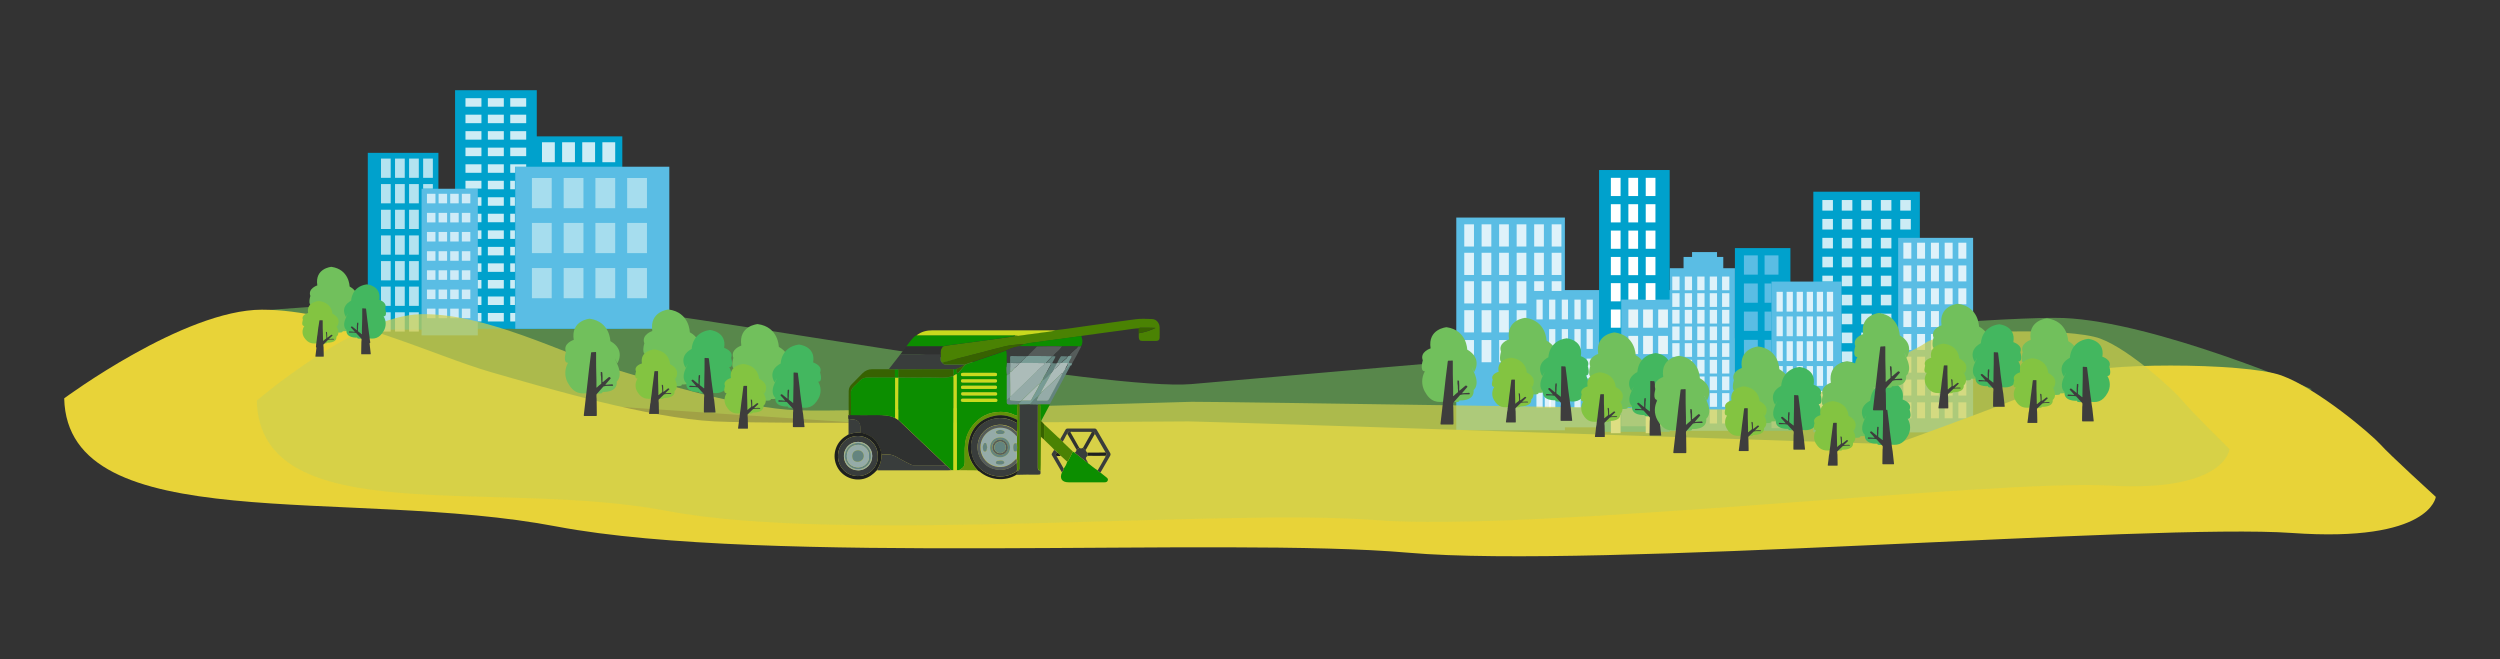 <?xml version="1.0" encoding="utf-8"?>
<!-- Generator: Adobe Illustrator 24.1.1, SVG Export Plug-In . SVG Version: 6.00 Build 0)  -->
<svg version="1.1" id="Layer_1" xmlns="http://www.w3.org/2000/svg" xmlns:xlink="http://www.w3.org/1999/xlink" x="0px" y="0px"
	 viewBox="0 0 1441 380" style="enable-background:new 0 0 1441 380;" xml:space="preserve">
<rect x="0" y="0" width="1441" height="380" fill="#333333" stroke="none"/>
<style type="text/css">
	.st0{opacity:0.6;fill:#71C05C;enable-background:new    ;}
	.st1{fill:#00A1CC;}
	.st2{fill:#5ABDE4;}
	.st3{opacity:0.8;fill:#FFFFFF;}
	.st4{opacity:0.7;fill:#FFFFFF;}
	.st5{fill:#FFFFFF;}
	.st6{fill:#E6F4F8;}
	.st7{fill:#A6DDEE;}
	.st8{fill:#E8D338;}
	.st9{opacity:0.7;fill:#D1D14E;enable-background:new    ;}
	.st10{fill:#71C05C;}
	.st11{fill:#43B75F;}
	.st12{fill:#3E3D3D;}
	.st13{fill:#83C441;}
	.st14{fill:#0C8E00;}
	.st15{fill:#4A8203;}
	.st16{fill:#2F3130;}
	.st17{fill:#393D3C;}
	.st18{fill:#CADA1E;}
	.st19{fill:#1E201F;}
	.st20{fill:#639209;}
	.st21{fill:#376201;}
	.st22{fill:#64847F;}
	.st23{fill:#555C5A;}
	.st24{fill:#779B95;}
	.st25{fill:#ACBCB9;}
	.st26{fill:#95ABA8;}
</style>
<path class="st0" d="M156.1,178.6c0,0,119.4-10.3,193.5-1.7s290.4,48.4,337,44.5c46.6-3.9,450.1-40.2,502.9-38.1
	c52.7,2.2,143,41.1,143,41.1s-262.3,61.6-383.7,50.3S128,222.7,130,215.6C132,208.5,156.1,178.6,156.1,178.6z"/>
<g>
	<rect x="1000" y="143" class="st1" width="32" height="105.3"/>
	<rect x="1045.2" y="110.5" class="st1" width="61.4" height="138.6"/>
	<rect x="1094.1" y="137.1" class="st2" width="43.2" height="112.1"/>
	<rect x="1021.1" y="162.3" class="st2" width="40.3" height="84.5"/>
	<rect x="962.4" y="154.6" class="st2" width="37.6" height="93.7"/>
	<rect x="881.5" y="167.2" class="st2" width="99.7" height="79.1"/>
	<rect x="839.4" y="125.4" class="st2" width="62.6" height="122.6"/>
	<rect x="1005.2" y="147.2" class="st2" width="8" height="11.1"/>
	<rect x="1017.1" y="147.2" class="st2" width="8" height="11.1"/>
	<rect x="1005.2" y="163.4" class="st2" width="8" height="11.1"/>
	<rect x="1017.1" y="163.4" class="st2" width="4" height="11.1"/>
	<rect x="1005.2" y="179.6" class="st2" width="8" height="11.1"/>
	<rect x="1017.1" y="179.6" class="st2" width="4" height="11.1"/>
	<rect x="1005.2" y="195.9" class="st2" width="8" height="11.1"/>
	<rect x="1017.1" y="195.9" class="st2" width="4" height="11.1"/>
	<rect x="1005.2" y="212.1" class="st2" width="8" height="11.1"/>
	<rect x="1017.1" y="212.1" class="st2" width="4" height="11.1"/>
	<rect x="1005.2" y="228.3" class="st2" width="8" height="11.1"/>
	<rect x="1017.1" y="228.3" class="st2" width="4" height="11.1"/>
	<rect x="921.7" y="98" class="st1" width="40.7" height="150.9"/>
	<rect x="934.5" y="172.7" class="st2" width="46.5" height="73"/>
	<rect x="970.4" y="148.1" class="st2" width="22.9" height="8"/>
	<rect x="975.3" y="145.3" class="st2" width="14.4" height="5.8"/>
	<rect x="1097.1" y="139.9" class="st3" width="4.6" height="9.2"/>
	<rect x="1105" y="139.9" class="st3" width="4.6" height="9.2"/>
	<rect x="1113" y="139.9" class="st3" width="4.6" height="9.2"/>
	<rect x="1120.9" y="139.9" class="st3" width="4.6" height="9.2"/>
	<rect x="1128.8" y="139.9" class="st3" width="4.6" height="9.2"/>
	<rect x="1097.1" y="153" class="st3" width="4.6" height="9.2"/>
	<rect x="1105" y="153" class="st3" width="4.6" height="9.2"/>
	<rect x="1113" y="153" class="st3" width="4.6" height="9.2"/>
	<rect x="1120.9" y="153" class="st3" width="4.6" height="9.2"/>
	<rect x="1128.8" y="153" class="st3" width="4.6" height="9.2"/>
	<rect x="1097.1" y="166.2" class="st3" width="4.6" height="9.2"/>
	<rect x="1105" y="166.2" class="st3" width="4.6" height="9.2"/>
	<rect x="1113" y="166.2" class="st3" width="4.6" height="9.2"/>
	<rect x="1120.9" y="166.2" class="st3" width="4.6" height="9.2"/>
	<rect x="1128.8" y="166.2" class="st3" width="4.6" height="9.2"/>
	<rect x="1097.1" y="179.3" class="st3" width="4.6" height="9.2"/>
	<rect x="1105" y="179.3" class="st3" width="4.6" height="9.2"/>
	<rect x="1113" y="179.3" class="st3" width="4.6" height="9.2"/>
	<rect x="1120.9" y="179.3" class="st3" width="4.6" height="9.2"/>
	<rect x="1128.8" y="179.3" class="st3" width="4.6" height="9.2"/>
	<rect x="1097.1" y="192.5" class="st3" width="4.6" height="9.2"/>
	<rect x="1105" y="192.5" class="st3" width="4.6" height="9.2"/>
	<rect x="1113" y="192.5" class="st3" width="4.6" height="9.2"/>
	<rect x="1120.9" y="192.5" class="st3" width="4.6" height="9.2"/>
	<rect x="1128.8" y="192.5" class="st3" width="4.6" height="9.2"/>
	<rect x="1097.1" y="205.6" class="st3" width="4.6" height="9.2"/>
	<rect x="1105" y="205.6" class="st3" width="4.6" height="9.2"/>
	<rect x="1113" y="205.6" class="st3" width="4.6" height="9.2"/>
	<rect x="1120.9" y="205.6" class="st3" width="4.6" height="9.2"/>
	<rect x="1128.8" y="205.6" class="st3" width="4.6" height="9.2"/>
	<rect x="1097.1" y="218.8" class="st3" width="4.6" height="9.2"/>
	<rect x="1105" y="218.8" class="st3" width="4.6" height="9.2"/>
	<rect x="1113" y="218.8" class="st3" width="4.6" height="9.2"/>
	<rect x="1120.9" y="218.8" class="st3" width="4.6" height="9.2"/>
	<rect x="1128.8" y="218.8" class="st3" width="4.6" height="9.2"/>
	<rect x="1097.1" y="231.9" class="st3" width="4.6" height="9.2"/>
	<rect x="1105" y="231.9" class="st3" width="4.6" height="9.2"/>
	<rect x="1113" y="231.9" class="st3" width="4.6" height="9.2"/>
	<rect x="1120.9" y="231.9" class="st3" width="4.6" height="9.2"/>
	<rect x="1128.8" y="231.9" class="st3" width="4.6" height="9.2"/>
	<rect x="1050.4" y="115.3" class="st3" width="6.1" height="6.1"/>
	<rect x="1061.6" y="115.3" class="st3" width="6.1" height="6.1"/>
	<rect x="1072.8" y="115.3" class="st3" width="6.1" height="6.1"/>
	<rect x="1084.1" y="115.3" class="st3" width="6.1" height="6.1"/>
	<rect x="1095.3" y="115.3" class="st3" width="6.1" height="6.1"/>
	<rect x="1050.4" y="126.2" class="st3" width="6.1" height="6.1"/>
	<rect x="1061.6" y="126.2" class="st3" width="6.1" height="6.1"/>
	<rect x="1072.8" y="126.2" class="st3" width="6.1" height="6.1"/>
	<rect x="1084.1" y="126.2" class="st3" width="6.1" height="6.1"/>
	<rect x="1095.3" y="126.2" class="st3" width="6.1" height="6.1"/>
	<rect x="1050.4" y="137.1" class="st3" width="6.1" height="6.1"/>
	<rect x="1061.6" y="137.1" class="st3" width="6.1" height="6.1"/>
	<rect x="1072.8" y="137.1" class="st3" width="6.1" height="6.1"/>
	<rect x="1084.1" y="137.1" class="st3" width="6.1" height="6.1"/>
	<rect x="1050.4" y="148" class="st3" width="6.1" height="6.1"/>
	<rect x="1061.6" y="148" class="st3" width="6.1" height="6.1"/>
	<rect x="1072.8" y="148" class="st3" width="6.1" height="6.1"/>
	<rect x="1084.1" y="148" class="st3" width="6.1" height="6.1"/>
	<rect x="1050.4" y="158.9" class="st3" width="6.1" height="3.3"/>
	<rect x="1061.6" y="158.9" class="st3" width="6.1" height="6.1"/>
	<rect x="1072.8" y="158.9" class="st3" width="6.1" height="6.1"/>
	<rect x="1084.1" y="158.9" class="st3" width="6.1" height="6.1"/>
	<rect x="1061.6" y="169.9" class="st3" width="6.1" height="6.1"/>
	<rect x="1072.8" y="169.9" class="st3" width="6.1" height="6.1"/>
	<rect x="1084.1" y="169.9" class="st3" width="6.1" height="6.1"/>
	<rect x="1061.6" y="180.8" class="st3" width="6.1" height="6.1"/>
	<rect x="1072.8" y="180.8" class="st3" width="6.1" height="6.1"/>
	<rect x="1084.1" y="180.8" class="st3" width="6.1" height="6.1"/>
	<rect x="1061.6" y="191.7" class="st3" width="6.1" height="6.1"/>
	<rect x="1072.8" y="191.7" class="st3" width="6.1" height="6.1"/>
	<rect x="1084.1" y="191.7" class="st3" width="6.1" height="6.1"/>
	<rect x="1061.6" y="202.6" class="st3" width="6.1" height="6.1"/>
	<rect x="1072.8" y="202.6" class="st3" width="6.1" height="6.1"/>
	<rect x="1084.1" y="202.6" class="st3" width="6.1" height="6.1"/>
	<rect x="1061.6" y="213.5" class="st3" width="6.1" height="6.1"/>
	<rect x="1072.8" y="213.5" class="st3" width="6.1" height="6.1"/>
	<rect x="1084.1" y="213.5" class="st3" width="6.1" height="6.1"/>
	<rect x="1061.6" y="224.4" class="st3" width="6.1" height="6.1"/>
	<rect x="1072.8" y="224.4" class="st3" width="6.1" height="6.1"/>
	<rect x="1084.1" y="224.4" class="st3" width="6.1" height="6.1"/>
	<rect x="1061.6" y="235.4" class="st3" width="6.1" height="6.1"/>
	<rect x="1072.8" y="235.4" class="st3" width="6.1" height="6.1"/>
	<rect x="1084.1" y="235.4" class="st3" width="6.1" height="6.1"/>
	<rect x="1024" y="168.2" class="st3" width="3.6" height="11.4"/>
	<rect x="914.5" y="172.7" class="st3" width="3.6" height="11.4"/>
	<rect x="907.5" y="172.7" class="st3" width="3.6" height="11.4"/>
	<rect x="900.2" y="172.7" class="st3" width="3.6" height="11.4"/>
	<rect x="892.9" y="172.7" class="st3" width="3.6" height="11.4"/>
	<rect x="885.6" y="172.7" class="st3" width="3.6" height="11.4"/>
	<rect x="914.5" y="189.7" class="st3" width="3.6" height="11.4"/>
	<rect x="907.5" y="189.7" class="st3" width="3.6" height="11.4"/>
	<rect x="900.2" y="189.7" class="st3" width="3.6" height="11.4"/>
	<rect x="892.9" y="189.7" class="st3" width="3.6" height="11.4"/>
	<rect x="885.6" y="189.7" class="st3" width="3.6" height="11.4"/>
	<rect x="914.5" y="206.7" class="st3" width="3.6" height="11.4"/>
	<rect x="907.5" y="206.7" class="st3" width="3.6" height="11.4"/>
	<rect x="900.2" y="206.7" class="st3" width="3.6" height="11.4"/>
	<rect x="892.9" y="206.7" class="st3" width="3.6" height="11.4"/>
	<rect x="885.6" y="206.7" class="st3" width="3.6" height="11.4"/>
	<rect x="890.4" y="206.7" class="st3" width="3.6" height="11.4"/>
	<rect x="914.5" y="223.6" class="st3" width="3.6" height="11.4"/>
	<rect x="907.5" y="223.6" class="st3" width="3.6" height="11.4"/>
	<rect x="900.2" y="223.6" class="st3" width="3.6" height="11.4"/>
	<rect x="892.9" y="223.6" class="st3" width="3.6" height="11.4"/>
	<rect x="885.6" y="223.6" class="st3" width="3.6" height="11.4"/>
	<rect x="890.4" y="223.6" class="st3" width="3.6" height="11.4"/>
	<rect x="1029.8" y="168.2" class="st3" width="3.6" height="11.4"/>
	<rect x="1035.6" y="168.2" class="st3" width="3.6" height="11.4"/>
	<rect x="1041.4" y="168.2" class="st3" width="3.6" height="11.4"/>
	<rect x="1047.2" y="168.2" class="st3" width="3.6" height="11.4"/>
	<rect x="1053" y="168.2" class="st3" width="3.6" height="11.4"/>
	<rect x="1024" y="182.4" class="st3" width="3.6" height="11.4"/>
	<rect x="1029.8" y="182.4" class="st4" width="3.6" height="11.4"/>
	<rect x="1035.6" y="182.4" class="st3" width="3.6" height="11.4"/>
	<rect x="1041.4" y="182.4" class="st3" width="3.6" height="11.4"/>
	<rect x="1047.2" y="182.4" class="st3" width="3.6" height="11.4"/>
	<rect x="1053" y="182.4" class="st3" width="3.6" height="11.4"/>
	<rect x="1024" y="196.7" class="st3" width="3.6" height="11.4"/>
	<rect x="1029.8" y="196.7" class="st3" width="3.6" height="11.4"/>
	<rect x="1035.6" y="196.7" class="st3" width="3.6" height="11.4"/>
	<rect x="1041.4" y="196.7" class="st3" width="3.6" height="11.4"/>
	<rect x="1047.2" y="196.7" class="st3" width="3.6" height="11.4"/>
	<rect x="1053" y="196.7" class="st3" width="3.6" height="11.4"/>
	<rect x="1024" y="211" class="st3" width="3.6" height="11.4"/>
	<rect x="1029.8" y="211" class="st3" width="3.6" height="11.4"/>
	<rect x="1035.6" y="211" class="st3" width="3.6" height="11.4"/>
	<rect x="1041.4" y="211" class="st3" width="3.6" height="11.4"/>
	<rect x="1047.2" y="211" class="st3" width="3.6" height="11.4"/>
	<rect x="1053" y="211" class="st3" width="3.6" height="11.4"/>
	<rect x="1024" y="225.3" class="st3" width="3.6" height="11.4"/>
	<rect x="1029.8" y="225.3" class="st3" width="3.6" height="11.4"/>
	<rect x="1035.6" y="225.3" class="st3" width="3.6" height="11.4"/>
	<rect x="1041.4" y="225.3" class="st3" width="3.6" height="11.4"/>
	<rect x="1047.2" y="225.3" class="st3" width="3.6" height="11.4"/>
	<rect x="1053" y="225.3" class="st3" width="3.6" height="11.4"/>
	<rect x="928.5" y="102.5" class="st5" width="5.6" height="10.5"/>
	<rect x="938.6" y="102.5" class="st5" width="5.6" height="10.5"/>
	<rect x="948.6" y="102.5" class="st5" width="5.6" height="10.5"/>
	<rect x="928.5" y="117.7" class="st5" width="5.6" height="10.5"/>
	<rect x="938.6" y="117.7" class="st5" width="5.6" height="10.5"/>
	<rect x="948.6" y="117.7" class="st5" width="5.6" height="10.5"/>
	<rect x="928.5" y="132.9" class="st5" width="5.6" height="10.5"/>
	<rect x="938.6" y="132.9" class="st5" width="5.6" height="10.5"/>
	<rect x="948.6" y="132.9" class="st5" width="5.6" height="10.5"/>
	<rect x="928.5" y="148.1" class="st5" width="5.6" height="10.5"/>
	<rect x="938.6" y="148.1" class="st5" width="5.6" height="10.5"/>
	<rect x="948.6" y="148.1" class="st5" width="5.6" height="10.5"/>
	<rect x="928.5" y="163.2" class="st5" width="5.6" height="10.5"/>
	<rect x="938.6" y="163.2" class="st5" width="5.6" height="9.5"/>
	<rect x="948.6" y="163.2" class="st5" width="5.6" height="9.7"/>
	<rect x="928.5" y="178.4" class="st5" width="5.6" height="10.5"/>
	<rect x="938.6" y="178.4" class="st6" width="5.6" height="10.5"/>
	<rect x="947.1" y="178.4" class="st6" width="5.6" height="10.5"/>
	<rect x="947.1" y="193.6" class="st6" width="5.6" height="10.5"/>
	<rect x="955.8" y="178.4" class="st6" width="5.6" height="10.5"/>
	<rect x="955.8" y="193.6" class="st6" width="5.6" height="10.5"/>
	<rect x="928.5" y="193.6" class="st5" width="5.6" height="10.5"/>
	<rect x="938.6" y="193.6" class="st6" width="5.6" height="10.5"/>
	<rect x="928.5" y="208.8" class="st5" width="5.6" height="10.5"/>
	<rect x="938.6" y="208.8" class="st5" width="5.6" height="10.5"/>
	<rect x="948.6" y="208.8" class="st5" width="5.6" height="10.5"/>
	<rect x="928.5" y="224" class="st5" width="5.6" height="10.5"/>
	<rect x="938.6" y="224" class="st5" width="5.6" height="10.5"/>
	<rect x="948.6" y="224" class="st5" width="5.6" height="10.5"/>
	<rect x="928.5" y="239.2" class="st5" width="5.6" height="10.5"/>
	<rect x="948.6" y="239.2" class="st5" width="5.6" height="10.5"/>
	<rect x="963.9" y="159.4" class="st3" width="4.2" height="7.9"/>
	<rect x="971.1" y="159.4" class="st3" width="4.2" height="7.9"/>
	<rect x="978.3" y="159.4" class="st3" width="4.2" height="7.9"/>
	<rect x="985.5" y="159.4" class="st3" width="4.2" height="7.9"/>
	<rect x="992.6" y="159.4" class="st3" width="4.2" height="7.9"/>
	<rect x="963.9" y="169" class="st3" width="4.2" height="7.9"/>
	<rect x="971.1" y="169" class="st3" width="4.2" height="7.9"/>
	<rect x="978.3" y="169" class="st3" width="4.2" height="7.9"/>
	<rect x="985.5" y="169" class="st3" width="4.2" height="7.9"/>
	<rect x="992.6" y="169" class="st3" width="4.2" height="7.9"/>
	<rect x="963.9" y="178.6" class="st3" width="4.2" height="7.9"/>
	<rect x="971.1" y="178.6" class="st3" width="4.2" height="7.9"/>
	<rect x="978.3" y="178.6" class="st3" width="4.2" height="7.9"/>
	<rect x="985.5" y="178.6" class="st3" width="4.2" height="7.9"/>
	<rect x="992.6" y="178.6" class="st3" width="4.2" height="7.9"/>
	<rect x="963.9" y="188.2" class="st3" width="4.2" height="7.9"/>
	<rect x="971.1" y="188.2" class="st3" width="4.2" height="7.9"/>
	<rect x="978.3" y="188.2" class="st3" width="4.2" height="7.9"/>
	<rect x="985.5" y="188.2" class="st3" width="4.2" height="7.9"/>
	<rect x="992.6" y="188.2" class="st3" width="4.2" height="7.9"/>
	<rect x="963.9" y="197.8" class="st3" width="4.2" height="7.9"/>
	<rect x="971.1" y="197.8" class="st3" width="4.2" height="7.9"/>
	<rect x="978.3" y="197.8" class="st3" width="4.2" height="7.9"/>
	<rect x="985.5" y="197.8" class="st3" width="4.2" height="7.9"/>
	<rect x="992.6" y="197.8" class="st3" width="4.2" height="7.9"/>
	<rect x="963.9" y="207.4" class="st3" width="4.2" height="7.9"/>
	<rect x="971.1" y="207.4" class="st3" width="4.2" height="7.9"/>
	<rect x="978.3" y="207.4" class="st3" width="4.2" height="7.9"/>
	<rect x="985.5" y="207.4" class="st3" width="4.2" height="7.9"/>
	<rect x="992.6" y="207.4" class="st3" width="4.2" height="7.9"/>
	<rect x="963.9" y="217" class="st3" width="4.2" height="7.9"/>
	<rect x="971.1" y="217" class="st3" width="4.2" height="7.9"/>
	<rect x="978.3" y="217" class="st3" width="4.2" height="7.9"/>
	<rect x="985.5" y="217" class="st3" width="4.2" height="7.9"/>
	<rect x="992.6" y="217" class="st3" width="4.2" height="7.9"/>
	<rect x="963.9" y="226.6" class="st3" width="4.2" height="7.9"/>
	<rect x="971.1" y="226.6" class="st3" width="4.2" height="7.9"/>
	<rect x="978.3" y="226.6" class="st3" width="4.2" height="7.9"/>
	<rect x="985.5" y="226.6" class="st3" width="4.2" height="7.9"/>
	<rect x="992.6" y="226.6" class="st3" width="4.2" height="7.9"/>
	<rect x="963.9" y="236.2" class="st3" width="4.2" height="7.9"/>
	<rect x="971.1" y="236.2" class="st3" width="4.2" height="7.9"/>
	<rect x="978.3" y="236.2" class="st3" width="4.2" height="7.9"/>
	<rect x="985.5" y="236.2" class="st3" width="4.2" height="7.9"/>
	<rect x="992.6" y="236.2" class="st3" width="4.2" height="7.9"/>
	<rect x="894.4" y="129.3" class="st3" width="5.6" height="12.8"/>
	<rect x="884.3" y="129.3" class="st3" width="5.6" height="12.8"/>
	<rect x="874.2" y="129.3" class="st3" width="5.6" height="12.8"/>
	<rect x="894.4" y="162.1" class="st3" width="5.6" height="5.6"/>
	<rect x="884.3" y="162.1" class="st3" width="5.6" height="5.6"/>
	<rect x="874.2" y="162.1" class="st3" width="5.6" height="12.8"/>
	<rect x="864.1" y="162.1" class="st3" width="5.6" height="12.8"/>
	<rect x="854" y="162.1" class="st3" width="5.6" height="12.8"/>
	<rect x="844" y="162.1" class="st3" width="5.6" height="12.8"/>
	<rect x="874.2" y="178.8" class="st3" width="5.6" height="12.8"/>
	<rect x="864.1" y="178.8" class="st3" width="5.6" height="12.8"/>
	<rect x="854" y="178.8" class="st3" width="5.6" height="12.8"/>
	<rect x="844" y="178.8" class="st3" width="5.6" height="12.8"/>
	<rect x="874.2" y="196" class="st3" width="5.6" height="12.8"/>
	<rect x="864.1" y="196" class="st3" width="5.6" height="12.8"/>
	<rect x="854" y="196" class="st3" width="5.6" height="12.8"/>
	<rect x="844" y="196" class="st3" width="5.6" height="12.8"/>
	<rect x="864.1" y="129.3" class="st3" width="5.6" height="12.8"/>
	<rect x="854" y="129.3" class="st3" width="5.6" height="12.8"/>
	<rect x="844" y="129.3" class="st3" width="5.6" height="12.8"/>
	<rect x="894.4" y="145.7" class="st3" width="5.6" height="12.8"/>
	<rect x="884.3" y="145.7" class="st3" width="5.6" height="12.8"/>
	<rect x="874.2" y="145.7" class="st3" width="5.6" height="12.8"/>
	<rect x="864.1" y="145.7" class="st3" width="5.6" height="12.8"/>
	<rect x="854" y="145.7" class="st3" width="5.6" height="12.8"/>
	<rect x="844" y="145.7" class="st3" width="5.6" height="12.8"/>
</g>
<g>
	<rect x="212" y="88.1" class="st1" width="40.7" height="101.9"/>
	<rect x="262.3" y="52" class="st1" width="47.1" height="137.5"/>
	<rect x="295.4" y="78.6" class="st1" width="63.3" height="110.9"/>
	<rect x="243" y="108.8" class="st2" width="32.4" height="84.5"/>
	<rect x="297" y="96.1" class="st2" width="88.8" height="93.4"/>
	<rect x="219.6" y="91.4" class="st4" width="5.6" height="11.1"/>
	<rect x="227.7" y="91.4" class="st4" width="5.6" height="11.1"/>
	<rect x="235.8" y="91.4" class="st4" width="5.6" height="11.1"/>
	<rect x="243.9" y="91.4" class="st4" width="5.6" height="11.1"/>
	<rect x="219.6" y="106.1" class="st4" width="5.6" height="11.1"/>
	<rect x="227.7" y="106.1" class="st4" width="5.6" height="11.1"/>
	<rect x="235.8" y="106.1" class="st4" width="5.6" height="11.1"/>
	<rect x="243.9" y="106.1" class="st4" width="5.6" height="2.6"/>
	<rect x="219.6" y="120.9" class="st4" width="5.6" height="11.1"/>
	<rect x="227.7" y="120.9" class="st4" width="5.6" height="11.1"/>
	<rect x="235.8" y="120.9" class="st4" width="5.6" height="11.1"/>
	<rect x="219.6" y="135.7" class="st4" width="5.6" height="11.1"/>
	<rect x="227.7" y="135.7" class="st4" width="5.6" height="11.1"/>
	<rect x="235.8" y="135.7" class="st4" width="5.6" height="11.1"/>
	<rect x="219.6" y="150.5" class="st4" width="5.6" height="11.1"/>
	<rect x="227.7" y="150.5" class="st4" width="5.6" height="11.1"/>
	<rect x="235.8" y="150.5" class="st4" width="5.6" height="11.1"/>
	<rect x="219.6" y="165.2" class="st4" width="5.6" height="11.1"/>
	<rect x="227.7" y="165.2" class="st4" width="5.6" height="11.1"/>
	<rect x="235.8" y="165.2" class="st4" width="5.6" height="11.1"/>
	<rect x="219.6" y="180" class="st4" width="5.6" height="11.1"/>
	<rect x="227.7" y="180" class="st4" width="5.6" height="11.1"/>
	<rect x="235.8" y="180" class="st4" width="5.6" height="11.1"/>
	<rect x="246.1" y="111.7" class="st4" width="4.9" height="5.5"/>
	<rect x="252.8" y="111.7" class="st4" width="4.9" height="5.5"/>
	<rect x="259.5" y="111.7" class="st4" width="4.9" height="5.5"/>
	<rect x="266.2" y="111.7" class="st4" width="4.9" height="5.5"/>
	<rect x="246.1" y="122.7" class="st4" width="4.9" height="5.5"/>
	<rect x="252.8" y="122.7" class="st4" width="4.9" height="5.5"/>
	<rect x="259.5" y="122.7" class="st4" width="4.9" height="5.5"/>
	<rect x="266.2" y="122.7" class="st4" width="4.9" height="5.5"/>
	<rect x="246.1" y="133.7" class="st4" width="4.9" height="5.5"/>
	<rect x="252.8" y="133.7" class="st4" width="4.9" height="5.5"/>
	<rect x="259.5" y="133.7" class="st4" width="4.9" height="5.5"/>
	<rect x="266.2" y="133.7" class="st4" width="4.9" height="5.5"/>
	<rect x="246.1" y="144.8" class="st4" width="4.9" height="5.5"/>
	<rect x="252.8" y="144.8" class="st4" width="4.9" height="5.5"/>
	<rect x="259.5" y="144.8" class="st4" width="4.9" height="5.5"/>
	<rect x="266.2" y="144.8" class="st4" width="4.9" height="5.5"/>
	<rect x="246.1" y="155.8" class="st4" width="4.9" height="5.5"/>
	<rect x="252.8" y="155.8" class="st4" width="4.9" height="5.5"/>
	<rect x="259.5" y="155.8" class="st4" width="4.9" height="5.5"/>
	<rect x="266.2" y="155.8" class="st4" width="4.9" height="5.5"/>
	<rect x="246.1" y="166.9" class="st4" width="4.9" height="5.5"/>
	<rect x="252.8" y="166.9" class="st4" width="4.9" height="5.5"/>
	<rect x="259.5" y="166.9" class="st4" width="4.9" height="5.5"/>
	<rect x="266.2" y="166.9" class="st4" width="4.9" height="5.5"/>
	<rect x="246.1" y="177.9" class="st4" width="4.9" height="5.5"/>
	<rect x="252.8" y="177.9" class="st4" width="4.9" height="5.5"/>
	<rect x="259.5" y="177.9" class="st4" width="4.9" height="5.5"/>
	<rect x="266.2" y="177.9" class="st4" width="4.9" height="5.5"/>
	<rect x="268.3" y="56.6" class="st3" width="9.2" height="4.9"/>
	<rect x="281.2" y="56.6" class="st3" width="9.2" height="4.9"/>
	<rect x="294.1" y="56.6" class="st3" width="9.2" height="4.9"/>
	<rect x="268.3" y="66.1" class="st3" width="9.2" height="4.9"/>
	<rect x="281.2" y="66.1" class="st3" width="9.2" height="4.9"/>
	<rect x="294.1" y="66.1" class="st3" width="9.2" height="4.9"/>
	<rect x="268.3" y="75.6" class="st3" width="9.2" height="4.9"/>
	<rect x="281.2" y="75.6" class="st3" width="9.2" height="4.9"/>
	<rect x="294.1" y="75.6" class="st3" width="9.2" height="4.9"/>
	<rect x="268.3" y="85.1" class="st3" width="9.2" height="4.9"/>
	<rect x="281.2" y="85.1" class="st3" width="9.2" height="4.9"/>
	<rect x="294.1" y="85.1" class="st3" width="9.2" height="4.9"/>
	<rect x="312.4" y="82" class="st3" width="7.4" height="11.5"/>
	<rect x="324" y="82" class="st3" width="7.4" height="11.5"/>
	<rect x="335.6" y="82" class="st3" width="7.4" height="11.5"/>
	<rect x="347.2" y="82" class="st3" width="7.4" height="11.5"/>
	<rect x="268.3" y="94.7" class="st3" width="9.2" height="4.9"/>
	<rect x="281.2" y="94.7" class="st3" width="9.2" height="4.9"/>
	<rect x="268.3" y="104.2" class="st3" width="9.2" height="4.5"/>
	<rect x="281.2" y="104.2" class="st3" width="9.2" height="4.9"/>
	<rect x="294.1" y="104.2" class="st3" width="2.7" height="4.9"/>
	<rect x="275.4" y="113.7" class="st3" width="2.1" height="4.9"/>
	<rect x="281.2" y="113.7" class="st3" width="9.2" height="4.9"/>
	<rect x="294.1" y="113.7" class="st3" width="2.7" height="4.9"/>
	<rect x="275.4" y="123.2" class="st3" width="2.1" height="4.9"/>
	<rect x="281.2" y="123.2" class="st3" width="9.2" height="4.9"/>
	<rect x="294.1" y="123.2" class="st3" width="2.7" height="4.9"/>
	<rect x="275.4" y="132.8" class="st3" width="2.1" height="4.9"/>
	<rect x="281.2" y="132.8" class="st3" width="9.2" height="4.9"/>
	<rect x="294.1" y="132.8" class="st3" width="2.7" height="4.9"/>
	<rect x="275.4" y="142.3" class="st3" width="2.1" height="4.9"/>
	<rect x="281.2" y="142.3" class="st3" width="9.2" height="4.9"/>
	<rect x="294.1" y="142.3" class="st3" width="2.7" height="4.9"/>
	<rect x="275.4" y="151.8" class="st3" width="2.1" height="4.9"/>
	<rect x="281.2" y="151.8" class="st3" width="9.2" height="4.9"/>
	<rect x="294.1" y="151.8" class="st3" width="2.7" height="4.9"/>
	<rect x="275.4" y="161.4" class="st3" width="2.1" height="4.9"/>
	<rect x="281.2" y="161.4" class="st3" width="9.2" height="4.9"/>
	<rect x="294.1" y="161.4" class="st3" width="2.7" height="4.9"/>
	<rect x="275.4" y="170.9" class="st3" width="2.1" height="4.9"/>
	<rect x="281.2" y="170.9" class="st3" width="9.2" height="4.9"/>
	<rect x="294.1" y="170.9" class="st3" width="2.7" height="4.9"/>
	<rect x="275.4" y="180.4" class="st3" width="2.1" height="4.9"/>
	<rect x="281.2" y="180.4" class="st3" width="9.2" height="4.9"/>
	<rect x="294.1" y="180.4" class="st3" width="2.9" height="4.9"/>
	<polygon class="st3" points="303.3,94.7 296.9,94.7 294.1,94.7 294.1,96.1 294.1,99.6 296.9,99.6 296.9,96.1 303.3,96.1 	"/>
	<rect x="306.6" y="102.6" class="st7" width="11.4" height="17.4"/>
	<rect x="324.9" y="102.6" class="st7" width="11.4" height="17.4"/>
	<rect x="343.2" y="102.6" class="st7" width="11.4" height="17.4"/>
	<rect x="361.5" y="102.6" class="st7" width="11.4" height="17.4"/>
	<rect x="306.6" y="128.5" class="st7" width="11.4" height="17.4"/>
	<rect x="324.9" y="128.5" class="st7" width="11.4" height="17.4"/>
	<rect x="343.2" y="128.5" class="st7" width="11.4" height="17.4"/>
	<rect x="361.5" y="128.5" class="st7" width="11.4" height="17.4"/>
	<rect x="306.6" y="154.5" class="st7" width="11.4" height="17.4"/>
	<rect x="324.9" y="154.5" class="st7" width="11.4" height="17.4"/>
	<rect x="343.2" y="154.5" class="st7" width="11.4" height="17.4"/>
	<rect x="361.5" y="154.5" class="st7" width="11.4" height="17.4"/>
</g>
<path class="st8" d="M37,229.6c0,0,69-51.1,114-51.1s99,26.5,132,36s91,26.5,129,28.4c38,1.9,261,0,273,0s407,13.2,407,13.2
	s90-32.2,102-39.7c12-7.6,100-7.6,121,0c21,7.6,52,34.1,57,39.7c5,5.7,32,30.3,32,30.3s-3,26.5-83,20.8c-80-5.7-402,20.8-509,11.4
	s-371,7.6-491-15.1C201,280.6,39,310.9,37,229.6z"/>
<path class="st9" d="M148,230.9c0,0,57.1-49,94.5-49.8s82.5,22.9,110,31.2s75.8,23.1,107.4,24.2s217-4.7,227-4.9
	s338.6,4.9,338.6,4.9s74.7-31.6,84.6-39c9.9-7.4,83.1-8.9,100.6-2.3c17.5,6.6,43.4,30.8,47.6,36.1s26.8,27.6,26.8,27.6
	s-2.3,24.8-68.9,21c-66.6-3.8-334.1,26.9-423.2,19.9c-89.1-7-308.5,13.8-408.5-5.3S150.1,306.8,148,230.9z"/>
<g>
	<path class="st10" d="M385.5,222c0,0,8,1.5,7.5-0.4c0,0,9,0.7,8.4-6.2c0,0,3.7-2.6,0.4-10.1c-3.3-7.5-0.1-0.6-0.1-0.6
		s5.3-7.8-4.1-13.2c0,0-0.1-11.5-12.2-13.1c0,0-11.2,0.9-9.4,12.4c0,0-6.5,2.1-4.6,7.1c0,0-2,6.5,1.3,6.4c-2.1,3.7-2.2,8.2-0.1,11.8
		C376,222.5,380.1,223.2,385.5,222z"/>
	<path class="st11" d="M409.3,226.2c0,0-7,1.3-6.5-0.3c0,0-7.8,0.6-7.2-5.1c0,0-3.2-2.2-0.4-8.3s0-0.5,0-0.5s-4.6-6.5,3.5-10.9
		c0,0,0.1-9.5,10.5-10.9c0,0,9.8,0.8,8.2,10.3c0,0,5.7,1.8,4,5.8c0,0,1.8,5.4-1.1,5.3c1.8,3,1.9,6.7,0.1,9.8
		C417.5,226.6,414,227.2,409.3,226.2z"/>
	<path class="st12" d="M411.4,229c-0.1-0.4-0.1-0.8-0.2-1.3c-0.1-1.5-0.4-3-0.6-4.5l-0.6-4.5c-0.1-1.3-0.3-2.5-0.4-3.8l-0.5-4
		c-0.1-1.3-0.4-2.7-0.5-4.1c0-0.3-0.2-0.4-0.4-0.4c-0.6,0-1.2,0-1.8-0.1c-0.3,0-0.3,0.2-0.3,0.4v2.6c0,2.5,0,5.1-0.1,7.6
		c-0.1,2,0,4.1-0.1,6.2c0,0.3,0.1,0.6-0.1,0.7c-0.2,0.1-0.4-0.3-0.6-0.4c-0.6-0.4-1.1-0.9-1.7-1.3c-0.1-0.1-0.3-0.4-0.2-0.6
		c0-0.3,0-0.6,0-0.8c0.2-0.8,0-1.6,0.1-2.4c0.1-0.5,0.2-1,0.1-1.5v-0.1c0.2-0.3,0.1-0.4-0.2-0.5c-0.3-0.1-0.6,0.1-0.6,0.4
		c0,0,0,0,0,0.1c-0.1,1.3-0.2,2.7-0.1,4.1c0,0.1,0,0.1,0,0.1c0,0.1,0.1,0.3-0.1,0.4c-0.1,0.1-0.2-0.1-0.3-0.2
		c-0.9-0.7-1.8-1.5-2.7-2.2c-0.1-0.1-0.4-0.1-0.5,0l0,0c-0.6,0.4-0.6,0.4-0.1,1c0.8,0.8,1.5,1.6,2.2,2.5c0.1,0.1,0.1,0.1,0.1,0.2
		l-2.2-0.2c-0.4,0-0.8,0-1.2-0.1c-0.1,0-0.4,0.1-0.4,0.2c-0.1,0.1-0.1,0.2-0.1,0.4c0.1,0.1,0.2,0.2,0.4,0.2h2.6
		c0.6,0,1.2,0.1,1.8,0.2c0.1,0,0.1,0.1,0.2,0.1c1.1,1.2,2.2,2.5,3.4,3.7c0.1,0.1,0.2,0.3,0.2,0.5c0,0.6,0,1.3-0.1,1.8
		c0,2.1-0.1,4.2-0.1,6.3c0,0.6,0,1.2,0,1.8c0,0.2,0.1,0.3,0.4,0.3h6c0.3,0,0.4-0.1,0.3-0.3c-0.3-2.5-0.6-4.9-0.8-7.2
		C411.4,229.8,411.4,229.4,411.4,229z"/>
	<path class="st13" d="M376.9,229.6c0,0,6,1,5.6-0.2c0,0,6.7,0.4,6.3-4c0,0,2.7-1.7,0.4-6.5s0-0.4,0-0.4s3.9-5.1-3-8.6
		c0,0-0.1-7.5-9.1-8.5c0,0-8.4,0.6-7.1,8.1c0,0-4.9,1.3-3.4,4.6c0,0-1.5,4.2,0.9,4.1c-1.5,2.3-1.6,5.3-0.1,7.7
		C369.8,229.9,372.8,230.3,376.9,229.6z"/>
	<path class="st12" d="M375,231.7c0.1-0.4,0.1-0.7,0.1-1.1l0.5-3.5c0.1-1.2,0.3-2.3,0.4-3.5c0.1-1,0.3-2,0.4-3s0.3-2.1,0.4-3.2
		s0.3-2.1,0.4-3.2c0-0.2,0.1-0.3,0.4-0.3c0.6,0,1.1,0,1.5,0c0.3,0,0.2,0.1,0.2,0.3c0,0.7,0,1.3,0,2c0,2,0,4,0.1,6
		c0.1,1.6,0,3.2,0.1,4.9c0,0.2-0.1,0.5,0.1,0.6c0.2,0.1,0.4-0.2,0.5-0.4c0.5-0.4,1-0.7,1.4-1.1c0.1-0.1,0.2-0.3,0.2-0.4
		c0-0.2,0.1-0.4,0-0.6c-0.1-0.6,0-1.3-0.1-1.8c-0.1-0.4-0.1-0.8-0.1-1.1v-0.1c-0.2-0.2-0.1-0.4,0.1-0.4c0.2-0.1,0.5,0.1,0.6,0.4l0,0
		c0.1,1.1,0.1,2.1,0.1,3.2v0.1c0,0.1-0.1,0.3,0.1,0.3s0.2-0.1,0.3-0.1l2.3-1.8c0.1-0.1,0.4-0.1,0.4,0c0.6,0.4,0.6,0.4,0.1,0.8
		c-0.6,0.6-1.3,1.3-2,1.9c-0.1,0.1-0.1,0.1-0.1,0.1l1.9-0.1c0.4,0,0.7,0,1.1,0c0.1,0,0.3,0.1,0.4,0.1c0.1,0.1,0.1,0.2,0.1,0.3
		s-0.1,0.1-0.3,0.1h-2.2c-0.5,0-1,0.1-1.5,0.2c-0.1,0-0.1,0.1-0.2,0.1l-3,2.9c-0.1,0.1-0.1,0.2-0.1,0.4c0,0.5,0,1,0.1,1.5l0.1,4.9
		c0,0.4,0,0.9,0,1.3c0,0.2-0.1,0.2-0.3,0.2h-5.1c-0.2,0-0.3-0.1-0.3-0.2c0.3-1.9,0.5-3.8,0.7-5.7C375,232.4,375,232,375,231.7z"/>
	<path class="st10" d="M436.8,230.4c0,0,8,1.5,7.5-0.4c0,0,9,0.7,8.4-6.2c0,0,3.7-2.6,0.4-10.1s-0.1-0.6-0.1-0.6s5.3-7.8-4.1-13.2
		c0,0-0.1-11.5-12.2-13.1c0,0-11.2,0.9-9.4,12.4c0,0-6.5,2.1-4.6,7.1c0,0-2,6.5,1.3,6.4c-2.1,3.7-2.2,8.2-0.1,11.8
		C427.3,231,431.4,231.7,436.8,230.4z"/>
	<path class="st11" d="M460.6,234.6c0,0-7,1.3-6.5-0.3c0,0-7.8,0.6-7.2-5.1c0,0-3.2-2.2-0.4-8.3c2.9-6.1,0-0.5,0-0.5
		s-4.6-6.5,3.5-10.9c0,0,0.1-9.5,10.5-10.9c0,0,9.8,0.8,8.2,10.3c0,0,5.7,1.8,4,5.8c0,0,1.8,5.4-1.1,5.3c1.8,3,1.9,6.7,0.1,9.8
		C468.8,235,465.3,235.7,460.6,234.6z"/>
	<path class="st12" d="M462.7,237.4c-0.1-0.4-0.1-0.8-0.2-1.3c-0.1-1.5-0.4-3-0.6-4.5l-0.6-4.5c-0.1-1.3-0.3-2.5-0.4-3.8l-0.5-4
		c-0.1-1.3-0.4-2.7-0.5-4.1c0-0.3-0.2-0.4-0.4-0.4c-0.6,0-1.2,0-1.8-0.1c-0.3,0-0.3,0.2-0.3,0.4v2.6c0,2.5,0,5.1-0.1,7.6
		c-0.1,2,0,4.1-0.1,6.2c0,0.3,0.1,0.6-0.1,0.7s-0.4-0.3-0.6-0.4c-0.6-0.4-1.1-0.9-1.7-1.3c-0.1-0.1-0.3-0.4-0.2-0.6
		c0-0.3,0-0.6,0-0.8c0.2-0.8,0-1.6,0.1-2.4c0.1-0.5,0.2-1,0.1-1.5v-0.1c0.2-0.3,0.1-0.4-0.2-0.5c-0.3-0.1-0.6,0.1-0.6,0.4
		c0,0,0,0,0,0.1c-0.1,1.3-0.2,2.7-0.1,4.1c0,0.1,0,0.1,0,0.1c0,0.1,0.1,0.3-0.1,0.4s-0.2-0.1-0.3-0.2c-0.9-0.7-1.8-1.5-2.7-2.2
		c-0.1-0.1-0.4-0.1-0.5,0l0,0c-0.6,0.4-0.6,0.4-0.1,1c0.8,0.8,1.5,1.6,2.2,2.5c0.1,0.1,0.1,0.1,0.1,0.2l-2.2-0.2
		c-0.4,0-0.8,0-1.2-0.1c-0.1,0-0.4,0.1-0.4,0.2c-0.1,0.1-0.1,0.2-0.1,0.4c0.1,0.1,0.2,0.2,0.4,0.2h2.6c0.6,0,1.2,0.1,1.8,0.2
		c0.1,0,0.1,0.1,0.2,0.1c1.1,1.2,2.2,2.5,3.4,3.7c0.1,0.1,0.2,0.3,0.2,0.5c0,0.6,0,1.3-0.1,1.8c0,2.1-0.1,4.2-0.1,6.3
		c0,0.6,0,1.2,0,1.8c0,0.2,0.1,0.3,0.4,0.3h6c0.3,0,0.4-0.1,0.3-0.3c-0.3-2.5-0.6-4.9-0.8-7.2C462.8,238.2,462.8,237.8,462.7,237.4z
		"/>
	<path class="st13" d="M428.2,238c0,0,6,1,5.6-0.2c0,0,6.7,0.4,6.3-4c0,0,2.7-1.7,0.4-6.5s0-0.4,0-0.4s3.9-5.1-3-8.6
		c0,0-0.1-7.5-9.1-8.5c0,0-8.4,0.6-7.1,8.1c0,0-4.9,1.3-3.4,4.6c0,0-1.5,4.2,0.9,4.1c-1.5,2.3-1.6,5.3-0.1,7.7
		C421.1,238.4,424.1,238.8,428.2,238z"/>
	<path class="st12" d="M426.3,240.2c0.1-0.4,0.1-0.7,0.1-1.1l0.5-3.5c0.1-1.2,0.3-2.3,0.4-3.5c0.1-1,0.3-2,0.4-3
		c0.1-1,0.3-2.1,0.4-3.2c0.1-1.1,0.3-2.1,0.4-3.2c0-0.2,0.1-0.3,0.4-0.3c0.6,0,1.1,0,1.5,0c0.3,0,0.2,0.1,0.2,0.3c0,0.7,0,1.3,0,2
		c0,2,0,4,0.1,6c0.1,1.6,0,3.2,0.1,4.9c0,0.2-0.1,0.5,0.1,0.6c0.2,0.1,0.4-0.2,0.5-0.4c0.5-0.4,1-0.7,1.4-1.1
		c0.1-0.1,0.2-0.3,0.2-0.4c0-0.2,0.1-0.4,0-0.6c-0.1-0.6,0-1.3-0.1-1.8c-0.1-0.4-0.1-0.8-0.1-1.1v-0.1c-0.2-0.2-0.1-0.4,0.1-0.4
		c0.2-0.1,0.5,0.1,0.6,0.4l0,0c0.1,1.1,0.1,2.1,0.1,3.2v0.1c0,0.1-0.1,0.3,0.1,0.3c0.1,0,0.2-0.1,0.3-0.1l2.3-1.8
		c0.1-0.1,0.4-0.1,0.4,0c0.6,0.4,0.6,0.4,0.1,0.8c-0.6,0.6-1.3,1.3-2,1.9c-0.1,0.1-0.1,0.1-0.1,0.1l1.9-0.1c0.4,0,0.7,0,1.1,0
		c0.1,0,0.3,0.1,0.4,0.1c0.1,0.1,0.1,0.2,0.1,0.3c-0.1,0.1-0.1,0.1-0.3,0.1h-2.2c-0.5,0-1,0.1-1.5,0.2c-0.1,0-0.1,0.1-0.2,0.1
		l-3,2.9c-0.1,0.1-0.1,0.2-0.1,0.4c0,0.5,0,1,0.1,1.5l0.1,4.9c0,0.4,0,0.9,0,1.3c0,0.2-0.1,0.2-0.3,0.2h-5.1c-0.2,0-0.3-0.1-0.3-0.2
		c0.3-1.9,0.5-3.8,0.7-5.7C426.3,240.8,426.3,240.5,426.3,240.2z"/>
	<path class="st10" d="M340,226.3c0,0,7.8,1.5,7.3-0.4c0,0,8.8,0.7,8.2-6c0,0,3.6-2.5,0.4-9.8s-0.1-0.6-0.1-0.6s5.1-7.7-4-12.9
		c0,0-0.1-11.2-11.9-12.9c0,0-11,0.9-9.2,12.2c0,0-6.4,2-4.5,6.9c0,0-2,6.4,1.2,6.3c-2,3.6-2.1,7.9-0.1,11.6
		C330.7,226.8,334.7,227.5,340,226.3z"/>
	<path class="st12" d="M337.6,229.6c0.1-0.5,0.1-1.1,0.2-1.5c0.2-1.8,0.4-3.5,0.6-5.3c0.2-1.8,0.4-3.5,0.6-5.3
		c0.1-1.5,0.4-3,0.5-4.5l0.6-4.8c0.2-1.6,0.4-3.2,0.6-4.8c0.1-0.4,0.2-0.4,0.5-0.4c0.7,0,1.3,0,2-0.1c0.4-0.1,0.4,0.2,0.4,0.4
		c0,1,0,2,0,3c0,3,0,6,0.1,9c0.1,2.5,0.1,4.9,0.1,7.3c0,0.3-0.1,0.8,0.1,0.8c0.2,0.1,0.4-0.4,0.6-0.5c0.6-0.6,1.3-1.1,1.9-1.6
		c0.2-0.1,0.3-0.4,0.2-0.6c0-0.4,0-0.6,0-1c-0.2-0.9,0-1.8-0.2-2.8c-0.1-0.6-0.2-1.1-0.1-1.8c0-0.1,0-0.1,0-0.1
		c-0.2-0.4-0.1-0.5,0.2-0.6c0.3-0.1,0.6,0.1,0.7,0.4v0.1c0.1,1.6,0.2,3.2,0.1,4.8c0,0.1,0,0.1,0,0.1c0,0.1-0.1,0.4,0.1,0.4
		c0.1,0.1,0.3-0.1,0.4-0.2c1.1-0.8,2-1.8,3.1-2.6c0.1-0.1,0.4-0.1,0.6,0l0,0c0.7,0.6,0.7,0.5,0.1,1.2c-0.8,1-1.7,1.9-2.5,2.9
		c-0.1,0.1-0.1,0.1-0.1,0.3c0.8-0.1,1.7-0.1,2.5-0.2c0.4,0,0.9,0,1.3-0.1c0.2,0,0.4,0.1,0.5,0.3c0.1,0.1,0.1,0.3,0.1,0.4
		c-0.1,0.1-0.2,0.2-0.4,0.2c-1,0-2,0-2.9,0c-0.6,0-1.3,0.1-2,0.3c-0.1,0-0.2,0.1-0.3,0.1c-1.3,1.5-2.5,2.9-3.8,4.3
		c-0.1,0.1-0.2,0.4-0.2,0.6c0,0.7,0,1.5,0.1,2.2l0.1,7.5c0,0.7,0,1.4,0,2c0,0.3-0.1,0.4-0.4,0.4h-6.7c-0.3,0-0.4-0.1-0.4-0.4
		c0.4-2.9,0.6-5.7,1-8.6C337.5,230.5,337.6,230.1,337.6,229.6z"/>
</g>
<g>
	<path class="st14" d="M549.6,271c-0.4,0-0.9,0-1.3,0c-1-1-1.9-2.1-3.1-2.9c-0.5-0.5-0.9-1-1.4-1.4c-8.7-8.2-17.4-16.5-26-24.7
		c0-8.1,0-16.3,0-24.4c5.9,0,11.8,0.1,17.8,0c4.7-0.1,9.4,0.6,14-0.8c0,0.7,0.1,1.3,0.1,2C549.6,236.2,549.6,253.6,549.6,271z"/>
	<path class="st14" d="M552.8,271c-0.4,0-0.9,0-1.3,0c0-18.5,0-36.9,0-55.4c0,0,0-0.1,0.1-0.1c0,0,0,0.1-0.1,0.1
		c-0.7,0-1.2,0.7-1.9,0.8c0-1.2,0-2.4,0-3.6c0.6-0.1,1.2-0.2,1.8-0.2c0,0.4,0,0.7,0.1,1.1c0.1,0.4-0.3,1.1,0.3,1.3
		c0.5,0.2,0.9-0.3,1.2-0.7c1.2-1.4,2.4-2.8,3.6-4.2c2.6-0.9,5.2-1.8,7.8-2.7c5.3-1.8,10.5-3.6,15.8-5.4c0.4,2.4,0,4.9,0.2,7.3
		c-0.3,2.3-0.3,4.6,0,7c0,4.8,0,9.6,0,14.4c0,0.3,0,0.5,0,0.8c-0.2,1.2,0.2,1.7,1.6,1.6c1.4-0.1,2.9,0,4.3,0c0,2.1,0,4.2,0,6.4
		c-0.5,0.1-1-0.1-1.4-0.3c-2.6-1.3-5.3-1.8-8.1-1.8c-6.7,0-12.2,2.7-16.3,8.1c-2.3,3.1-3.7,6.5-4.2,10.3c-0.4,3.5-0.1,7-0.2,10.5
		c0,0.6-0.1,1.1-0.2,1.7C555.4,269.7,554,270.3,552.8,271z M564.4,214.9c-3.1,0-6.1,0-9.2,0c-0.6,0-1.3,0-1.3,0.9c0,1,0.6,1,1.3,1
		c6.1,0,12.1,0,18.2,0c0.7,0,1.4,0,1.3-1c0-0.9-0.7-0.9-1.3-0.9C570.4,214.9,567.4,214.9,564.4,214.9z M564.4,218.6
		c-3.1,0-6.1,0-9.2,0c-0.7,0-1.4,0-1.3,1c0,0.9,0.7,0.9,1.3,0.9c6.1,0,12.1,0,18.2,0c0.6,0,1.3,0,1.3-0.9c0-1-0.6-1-1.3-1
		C570.4,218.6,567.4,218.6,564.4,218.6z M564.3,224.2c3,0,6.1,0,9.1,0c0.6,0,1.3,0,1.3-0.9c0-1-0.6-1-1.3-1c-6.1,0-12.1,0-18.2,0
		c-0.7,0-1.4,0-1.3,1c0,0.9,0.7,0.9,1.3,0.9C558.2,224.2,561.3,224.2,564.3,224.2z M564.3,231.7c3.1,0,6.1,0,9.2,0
		c0.5,0,1,0,1.2-0.6c0.1-0.4,0.1-0.8-0.3-1.1c-0.4-0.3-0.9-0.2-1.3-0.2c-5.5,0-11,0-16.6,0c-0.6,0-1.2,0-1.9,0
		c-0.5,0-0.8,0.3-0.9,0.8c-0.1,0.5,0.2,0.9,0.7,1c0.4,0.1,0.8,0.1,1.2,0.1C558.6,231.7,561.4,231.7,564.3,231.7z M564.3,226.1
		c-3,0-6,0-8.9,0c-0.6,0-1.5-0.2-1.5,0.9c0,1.1,0.8,1,1.5,1c6,0,12,0,18,0c0.6,0,1.3,0,1.3-0.9c0-1-0.7-1-1.4-1
		C570.3,226.1,567.3,226.1,564.3,226.1z"/>
	<path class="st15" d="M608.5,190.3c5.7-0.6,11.4-1.5,17.1-2.3c9.7-1.3,19.4-2.8,29.1-4c3.1-0.4,6.2-0.2,9.4-0.1
		c2.4,0.1,4.2,2.2,4.3,4.7c0.1,2,0,4,0,6c0,1.3-0.7,1.9-2,1.9c-2.7,0-5.4,0-8,0c-1.4,0-1.9-0.6-2-2c0-0.8,0-1.6,0-2.4
		c3.4-0.6,6.6-1.5,9.7-3.1c-2.7-0.1-5.3-0.1-7.9-0.1c-0.6,0-1.3-0.1-1.8,0.3c-3.2,0.2-6.3,0.8-9.5,1.2c-7.8,1-15.6,2.1-23.4,3.2
		c-0.2,0.1-0.4,0.1-0.6,0.2c-3.9,0.5-7.8,1.1-11.7,1.6c-3.4,0.5-6.9,0.8-10.3,1.4c-3.7,0.6-7.5,0.7-11.1,1.8c-0.3-0.3-0.7-0.3-1-0.2
		c-3.1,0.4-6.2,0.5-9.2,1.2c-4.8,1.1-9.5,2.5-14.3,3.7c-3.8,1-7.6,1.9-11.3,2.9c-3.6,0.9-7.2,1.9-10.8,2.9c-0.8-0.5-1-1.3-1-2.2
		c0-0.9,0-1.8,0-2.7c-0.2-1.7,0.2-3.2,1.3-4.5c2.2-0.6,4.5-0.8,6.7-1.1c4.3-0.6,8.5-1.2,12.8-1.7c5.5-0.8,11-1.5,16.5-2.3
		c2-0.3,4.1-0.4,6.1-1.1c0.5,0,1,0,1.5-0.1c4.4-0.6,8.8-1.1,13.2-1.8C602.9,191.2,605.7,190.9,608.5,190.3z"/>
	<path class="st16" d="M517.7,242c8.7,8.2,17.4,16.5,26,24.7c0.5,0.5,0.9,1,1.4,1.4c-6.2,0-12.4,0-18.6,0c-0.4,0-0.9,0-1.3-0.2
		c-2.2-1.1-4.4-2.2-6.5-3.4c-2.7-1.6-5.3-3-8.6-2.5c-0.7,0.1-1.4,0-2.1,0c-0.1-0.5-0.2-1-0.3-1.6c-0.7-3.1-2.2-5.8-4.7-7.9
		c-2.1-1.8-4.5-2.5-7.1-3.1c0-0.8,0-1.7,0-2.5c0-3.5-1.7-5.2-5.2-5.2c-0.6,0-1.2-0.2-1.8-0.3c0-0.7,0-1.4,0-2.1c0.5,0,0.9,0,1.4-0.1
		c5.1,0,10.2,0.1,15.2,0c3.5,0,6.9,0.1,10.2,1.6C516.5,241.2,517.1,241.6,517.7,242z"/>
	<path class="st17" d="M599.7,271.1c0.2,2.5,0.2,2.5-2.1,2.5c-3.9,0-7.7-0.1-11.6,0.1c-0.2-0.6,0.5-1.2,0-1.8
		c0.1-0.3,0.2-0.5,0.2-0.8c1.2,0.2,1.4-0.4,1.3-1.5c0-12.2,0-24.3,0-36.5c2,0,4.1-0.1,6.1-0.1c1.5,0,3,0.1,4.6,0.1
		c0,12.2,0,24.3,0,36.5C598.2,270.7,598.5,271.3,599.7,271.1z"/>
	<path class="st14" d="M634.3,272.4c1.1,0.9,2.3,1.8,3.4,2.7c0.6,0.5,1.2,1,0.8,1.9c-0.3,0.8-1,1-1.8,1c-6.9,0-13.9,0-20.8,0
		c-3.8,0-5.3-2.2-3.8-5.7c0.5-0.7,0.9-1.3,1-2.2c0.9-1.2,1.7-2.5,2-4c0.4-0.2,0.7-0.6,0.9-1.1c0.8-1.6,1.6-3.1,2.4-4.7
		c0.3,0.2,0.7,0.4,1,0.6c2.6,2,5.2,4.1,7.8,6.1c1.8,1.4,3.5,2.9,5.5,4.1C633.1,271.7,633.6,272.1,634.3,272.4z"/>
	<path class="st17" d="M542.1,204.2c0,0.9,0,1.8,0,2.7c0,0.9,0.2,1.7,1,2.2c0.5,0.8,1.3,1.1,2.3,1.1c3.5,0,7,0,10.5,0
		c-1.2,1.3-2.9,1.8-4.5,2.5c-0.6,0.1-1.2,0.2-1.8,0.2c-5.2,0-10.3,0-15.5,0c-5.4,0-10.9,0-16.3,0.1c-0.6,0-1.2,0-1.9,0
		c-1.2-0.2-2.4,0.1-3.6-0.2c2.2-2.9,4.5-5.7,6.7-8.6C526.7,204.2,534.4,204.2,542.1,204.2z"/>
	<path class="st14" d="M585.4,193.5c-2,0.7-4.1,0.7-6.1,1.1c-5.5,0.8-11,1.6-16.5,2.3c-4.3,0.6-8.5,1.1-12.8,1.7
		c-2.2,0.3-4.5,0.5-6.7,1.1c-6.5,0-13,0-19.5,0c-0.1,0-0.2,0-0.3,0c-0.4,0-0.7,0-1.1,0c1.8-2.3,3.3-4.9,5.8-6.5c0.6,0,1.2,0,1.9,0
		c17.8,0,35.7,0,53.5,0C584.3,193.2,584.9,193,585.4,193.5z"/>
	<path class="st18" d="M585.4,193.5c-0.5-0.5-1.1-0.2-1.7-0.2c-17.8,0-35.7,0-53.5,0c-0.6,0-1.2,0-1.9,0c2.7-2.1,5.7-2.9,9.1-2.9
		c20.8,0,41.6,0,62.4,0c2.9,0,5.7,0,8.6,0.1c-2.8,0.7-5.6,0.9-8.4,1.3c-4.4,0.6-8.8,1.2-13.2,1.8
		C586.4,193.4,585.9,193.4,585.4,193.5z"/>
	<path class="st17" d="M508.1,262c0.7,0,1.4,0.1,2.1,0c3.3-0.5,5.9,0.9,8.6,2.5c2.1,1.2,4.3,2.3,6.5,3.4c0.4,0.2,0.8,0.2,1.3,0.2
		c6.2,0,12.4,0,18.6,0c1.2,0.8,2.1,1.9,3.1,2.9c-0.6,0-1.2,0.1-1.9,0.1c-13.2,0-26.4,0-39.6,0c-0.4,0-0.9,0-1.3-0.1
		C507.2,268.3,508.2,265.3,508.1,262z"/>
	<path class="st19" d="M508.1,262c0.1,3.3-0.9,6.3-2.7,9.1c-2.1,2.3-4.5,4.1-7.6,4.9c-6.5,1.6-13.3-1.8-15.8-8.1
		c-2.5-6.2,0-13.3,5.8-16.7c0.4-0.2,0.8-0.5,1.2-0.8c2.3-0.8,4.6-1.3,7-1.1c2.6,0.5,5,1.3,7.1,3.1c2.5,2.1,4,4.8,4.7,7.9
		C507.9,260.9,508,261.4,508.1,262z M506,262.9c0.1-6.7-5.4-11.6-11.6-11.6c-6.5,0.1-11.4,5.1-11.4,11.7c0,5.8,4.6,11.3,11.4,11.4
		C500.9,274.5,506.2,269.2,506,262.9z"/>
	<path class="st15" d="M618.4,260.3c-0.8,1.6-1.6,3.1-2.4,4.7c-0.2,0.4-0.5,0.8-0.9,1.1c-1.2-1.1-2.4-2.2-3.6-3.3
		c-0.5-0.7-1.2-1.3-1.9-1.8c-0.5-0.7-1.2-1.2-1.9-1.7c-1.6-1.9-3.5-3.4-5.2-5.2c-0.3-0.3-0.6-0.6-0.9-0.9c0.4-0.4,0.2-0.9,0.2-1.4
		c0-2.4,0-4.8,0-7.3c2.7,2.5,5.3,5,8,7.5c0.4,0.4,0.9,0.7,1.3,1.1c0.4,0.5,0.8,1.1,1.5,1.4c0.2,0.5,0.6,0.8,0.9,1.1
		C615.1,257.2,616.8,258.7,618.4,260.3z"/>
	<path class="st20" d="M552.8,271c1.2-0.8,2.6-1.4,3-3c0.1-0.6,0.2-1.1,0.2-1.7c0.1-3.5-0.2-7,0.2-10.5c0.4-3.9,1.8-7.3,4.2-10.3
		c4.1-5.4,9.6-8,16.3-8.1c2.8,0,5.6,0.5,8.1,1.8c0.4,0.2,0.9,0.4,1.4,0.3c0,0.8,0,1.7,0,2.5c-4-2.1-8.2-3.3-12.7-2.4
		c-7.4,1.4-12.4,5.7-14.7,12.8c-2.2,7.1-0.4,13.3,4.6,18.7C559.9,271.1,556.4,271,552.8,271z"/>
	<path class="st14" d="M589.7,198.5c3.6-1.1,7.4-1.2,11.1-1.8c3.4-0.6,6.8-0.9,10.3-1.4c3.9-0.5,7.8-1.1,11.7-1.6
		c0.2,0,0.4-0.1,0.6-0.2c-0.2,0.5,0.1,0.9,0.2,1.3c0.5,1.7,0.4,3.3-0.5,4.9c-0.6,0-1.3,0-1.9,0c-3-0.1-6-0.1-9.1,0
		c-4.8-0.2-9.7-0.1-14.5,0c-3.6,0-7.1,0-10.7,0c-0.1-0.1-0.1-0.1-0.2-0.1C587.8,199.3,588.7,198.9,589.7,198.5z"/>
	<path class="st21" d="M512.3,212.8c1.2,0.3,2.4,0,3.6,0.2c0,1.5,0,3.1,0,4.6l0,0c-5.3,0-10.7,0-16,0c-1.6,0-2.8,0.6-4,1.6
		c-1.2,1.1-2.2,2.3-3.4,3.3c-1.3,1.1-2.1,2.5-2,4.4c0.1,4.1,0,8.2,0.1,12.3c-0.5,0-0.9,0-1.4,0.1c0-4.7-0.1-9.3,0-14
		c0-1.6,0.8-3,2-4.1c2-2,4-4,6-6.1c1.5-1.5,3.4-2.3,5.5-2.3C505.8,212.8,509.1,212.8,512.3,212.8z"/>
	<path class="st19" d="M563.5,271.1c-5-5.4-6.8-11.6-4.6-18.7c2.2-7.2,7.3-11.4,14.7-12.8c4.5-0.9,8.7,0.3,12.7,2.4
		c0,0.6,0,1.2-0.1,1.8c-0.2-0.1-0.5-0.1-0.7-0.3c-3.4-2-7-3-10.9-2.4c-3.9,0.5-7.4,2.1-10.1,4.9c-3.5,3.7-5.2,8.1-4.7,13.3
		c0.4,3.8,1.8,7.2,4.3,9.9c5.7,6.2,15,7.2,22,2.5c0.5,0.6-0.2,1.2,0,1.8c-6.5,4.2-15.5,3.4-21.5-1.7
		C564.1,271.6,563.8,271.4,563.5,271.1z"/>
	<path class="st18" d="M549.6,216.5c0.7-0.1,1.1-0.8,1.9-0.8v0c0,18.5,0,36.9,0,55.4c-0.6,0-1.2,0-1.9,0c0-17.4,0-34.9,0-52.3
		c0-0.7,0-1.3-0.1-2C549.5,216.6,549.6,216.6,549.6,216.5z"/>
	<path class="st17" d="M612.6,254.5c-0.7-0.3-1.1-0.8-1.5-1.4c1-1.8,2.1-3.5,3-5.3c0.3-0.6,0.7-0.8,1.4-0.8c5.1,0,10.2,0,15.4,0
		c0.7,0,1,0.3,1.3,0.8c2.5,4.4,5.1,8.9,7.7,13.3c0.3,0.6,0.3,1,0,1.6c-1.9,3.2-3.7,6.5-5.6,9.7c-0.6-0.3-1.2-0.7-1.6-1.3
		c1.4-2.4,2.8-4.8,4.1-7.2c0.2-0.3,0.7-0.6,0.2-1.1c1.2-0.4,0.9-1.2,0.3-1.9c-1.9-3.4-3.8-6.7-5.8-10.1c-0.1-0.2-0.2-0.6-0.7-0.4
		c0-1.5-0.1-1.6-1.6-1.3c-0.2,0-0.3-0.1-0.5-0.1c0.7-0.7-0.1-0.4-0.3-0.4c-3.4,0-6.8,0-10.2,0c-0.4,0-0.8-0.1-1,0.4
		c-0.1,0-0.2,0.1-0.3,0.1c-1.2-0.6-1.5,0.1-1.6,1.1c-0.5,0-0.6,0.5-0.8,0.8C613.9,252.2,613.3,253.4,612.6,254.5z"/>
	<path class="st16" d="M523.9,199.7c6.5,0,13,0,19.5,0c-1.2,1.3-1.5,2.8-1.3,4.5c-7.7,0-15.4,0-23.1,0c1.1-1.6,2.3-3.1,3.5-4.5
		c0.4,0,0.7,0,1.1,0C523.7,199.7,523.8,199.7,523.9,199.7z"/>
	<path class="st22" d="M598.3,233.1c-1.5,0-3-0.1-4.6-0.1c1.4-1.8,2.9-3.5,4.8-4.7c-0.1,0.7-0.5,1.2-0.8,1.8
		c-0.3,0.6-0.2,0.9,0.5,0.9c1.6,0,3.2,0,4.8,0c0.8,0,1.2-0.3,1.6-1c1-1.9,2.1-3.8,3.1-5.8c1.5-3.1,3.4-5.9,4.7-9.1
		c0.5-0.8,1.1-1.6,1.6-2.4c0.9-0.2,1.3-1.1,1.9-1.6c0.4-0.3,0.6-0.9,1.3-0.6c-4,7.5-8.1,15-12.1,22.5c-1.8,0-3.6,0-5.4,0
		C599.3,233.1,598.8,233.1,598.3,233.1z"/>
	<path class="st15" d="M598.3,233.1c0.5,0,1.1,0,1.6,0c0,2.7,0,5.5,0,8.2c0,0.5-0.2,1,0.3,1.4c0,0.1,0.1,0.2,0.1,0.3
		c-0.5,0.4-0.3,0.9-0.3,1.4c0,2.5,0,5,0,7.4c0,4.2-0.1,8.4-0.1,12.5c0,2.3,0,4.5-0.1,6.8c-1.2,0.2-1.5-0.3-1.5-1.5
		C598.3,257.4,598.3,245.3,598.3,233.1z"/>
	<path class="st17" d="M496.1,249.4c-2.4-0.2-4.7,0.2-7,1.1c0-3,0-6.1,0-9.1c0.6,0.1,1.2,0.3,1.8,0.3c3.5,0,5.2,1.7,5.2,5.2
		C496.1,247.7,496.1,248.5,496.1,249.4z"/>
	<path class="st17" d="M607.6,259.3c0.7,0.5,1.4,1,1.9,1.7c-1.1,0.4-1.2,1-0.5,1.9c1.4,2.4,2.7,4.8,4.1,7.2c-0.1,0.8-0.5,1.5-1,2.2
		c-1.9-3.3-3.8-6.5-5.7-9.8c-0.3-0.4-0.3-0.8,0-1.2C606.8,260.6,607.2,259.9,607.6,259.3z"/>
	<path class="st14" d="M600.1,242.7c-0.4-0.4-0.2-0.9-0.3-1.4c0-2.7,0-5.5,0-8.2c1.8,0,3.6,0,5.4,0
		C603.5,236.3,601.8,239.5,600.1,242.7z"/>
	<path class="st23" d="M621.3,199.7c0.6,0,1.3,0,1.9,0c-1.6,3.3-3.3,6.5-5.2,9.7c-0.3,0-0.6-0.1-0.9-0.1c-1,0.1-1.2-0.2-0.7-1.1
		c0.4-0.6,0.7-1.3,1.1-2c0.5-0.7,0.3-1-0.6-1c-0.2,0-0.4,0-0.7,0c0.9-1.5,2.2-2.6,3.5-3.7C620.3,201,621,200.6,621.3,199.7z"/>
	<path class="st21" d="M656.3,189.2c0.6-0.4,1.2-0.3,1.8-0.3c2.6,0,5.2,0,7.9,0.1c-3.1,1.5-6.3,2.5-9.7,3.1
		C656.3,191.2,656.3,190.2,656.3,189.2z"/>
	<path class="st24" d="M616.2,205.2c0.2,0,0.4,0.1,0.7,0c0.9-0.1,1,0.2,0.6,1c-0.4,0.6-0.7,1.3-1.1,2c-0.6,0.9-0.3,1.2,0.7,1.1
		c0.3,0,0.6,0.1,0.9,0.1c-0.1,0.5-0.3,0.9-0.6,1.3c-0.7-0.3-0.9,0.3-1.3,0.6c-0.7,0.5-1,1.4-1.9,1.6c0.2-1,1-1.8,1.3-2.7
		c0.2-0.6,0.2-0.8-0.5-0.8c-1,0-2,0-3,0c0.3-1,1.2-1.5,1.9-2.1c0.6-0.5,1.3-0.9,1.4-1.8C615.5,205.3,615.8,205.3,616.2,205.2z"/>
	<path class="st21" d="M599.9,251.7c0-2.5,0-5,0-7.4c0-0.5-0.2-1,0.3-1.4c0.6,0.4,1.2,1,1.6,1.6c0,2.4,0,4.8,0,7.3
		c0,0.5,0.2,1-0.2,1.4C601,252.7,600.4,252.2,599.9,251.7z"/>
	<path class="st21" d="M549.6,216.5c0,0.1,0,0.1-0.1,0.2c-4.6,1.5-9.3,0.7-14,0.8c-5.9,0.1-11.8,0-17.8,0c0,0,0,0,0,0
		c0-1.5,0-3.1,0-4.6c5.4,0,10.9,0,16.3-0.1c5.2,0,10.3,0,15.5,0C549.6,214.1,549.6,215.3,549.6,216.5z"/>
	<path class="st18" d="M517.7,242c-0.6-0.4-1.2-0.8-1.8-1.1c0-7.8,0-15.5,0-23.3c0,0,0,0,0,0c0.6,0,1.2,0,1.9,0c0,0,0,0,0,0
		C517.7,225.7,517.7,233.8,517.7,242z"/>
	<path class="st21" d="M589.7,198.5c-1,0.4-1.9,0.7-2.9,1.1c-0.1,0.1-0.2,0.2-0.3,0.2c-2.3,0.3-4.3,1.3-6.4,2.1
		c-5.3,1.8-10.5,3.6-15.8,5.4c-2.6,0.9-5.2,1.8-7.8,2.7c-0.2,0-0.4,0-0.6,0.1c-3.5,0-7-0.1-10.5,0c-0.9,0-1.7-0.2-2.3-1.1
		c3.6-1,7.2-2,10.8-2.9c3.8-1,7.6-1.9,11.3-2.9c4.8-1.2,9.5-2.6,14.3-3.7c3-0.7,6.1-0.8,9.2-1.2C589,198.3,589.4,198.2,589.7,198.5z
		"/>
	<path class="st17" d="M580.1,201.9c2.1-0.7,4.1-1.8,6.4-2.1c0.2-0.1,0.3-0.1,0.5-0.2c3.6,0,7.1,0,10.7,0c-1.4,1.4-2.8,2.9-4.3,4.3
		c-0.4,0.4-0.7,0.7-0.8,1.2c-0.3,0-0.7,0.1-1,0.1c-2.8,0-5.7,0-8.5-0.1c-0.7,0-0.9,0.2-0.9,0.9c0,1,0,2,0,3c-0.6,0-1.3,0-1.9,0
		C580.2,206.8,580.5,204.4,580.1,201.9z"/>
	<path class="st15" d="M586.2,243.8c0-0.6,0-1.2,0.1-1.8c0-0.8,0-1.7,0-2.5c0-2.1,0-4.2,0-6.4c0.4-0.1,0.7-0.1,1-0.2
		c0.1,0.1,0.2,0.1,0.3,0.2c0,12.2,0,24.3,0,36.5c0,1-0.1,1.7-1.3,1.5c0-1.3-0.1-2.7-0.1-4c0-0.9,0.4-1.8-0.2-2.7c0-0.1,0-0.2,0-0.2
		c0.1-0.1,0.2-0.1,0.1-0.3c0.2-1.2,0.1-2.5,0.1-3.7c0.1-1.5,0.1-3.1,0-4.6c0-1.3,0-2.6,0-3.9c0.2-0.9,0.1-1.9,0.1-2.8
		C586.2,247.2,586.2,245.5,586.2,243.8z"/>
	<path class="st18" d="M564.4,214.9c3,0,6,0,9,0c0.6,0,1.3,0,1.3,0.9c0,1-0.6,1-1.3,1c-6.1,0-12.1,0-18.2,0c-0.7,0-1.4,0-1.3-1
		c0-0.9,0.7-0.9,1.3-0.9C558.3,214.9,561.4,214.9,564.4,214.9z"/>
	<path class="st18" d="M564.4,218.6c3,0,6,0,9,0c0.7,0,1.4,0,1.3,1c0,0.9-0.7,0.9-1.3,0.9c-6.1,0-12.1,0-18.2,0
		c-0.6,0-1.3,0-1.3-0.9c0-1,0.6-1,1.3-1C558.3,218.6,561.4,218.6,564.4,218.6z"/>
	<path class="st18" d="M564.3,224.2c-3,0-6.1,0-9.1,0c-0.6,0-1.3,0-1.3-0.9c0-1,0.6-1,1.3-1c6.1,0,12.1,0,18.2,0c0.7,0,1.4,0,1.3,1
		c0,0.9-0.7,0.9-1.3,0.9C570.4,224.2,567.3,224.2,564.3,224.2z"/>
	<path class="st18" d="M564.3,231.7c-2.8,0-5.7,0-8.5,0c-0.4,0-0.8,0-1.2-0.1c-0.5-0.1-0.7-0.4-0.7-1c0.1-0.5,0.3-0.8,0.9-0.8
		c0.6,0,1.2,0,1.9,0c5.5,0,11,0,16.6,0c0.4,0,0.9-0.1,1.3,0.2c0.4,0.3,0.4,0.7,0.3,1.1c-0.2,0.6-0.7,0.6-1.2,0.6
		C570.4,231.7,567.4,231.7,564.3,231.7z"/>
	<path class="st18" d="M564.3,226.1c3,0,6.1,0,9.1,0c0.7,0,1.4,0,1.4,1c0,0.9-0.7,0.9-1.3,0.9c-6,0-12,0-18,0c-0.7,0-1.5,0-1.5-1
		c0-1,0.8-0.9,1.5-0.9C558.3,226.1,561.3,226.1,564.3,226.1z"/>
	<path class="st24" d="M580.3,230.7c0-4.8,0-9.6,0-14.4c0.8,0,1.1-1,1.8-1.1c0,4.5,0,8.9,0.1,13.4c0,0.2,0,0.4,0,0.5
		C581.5,229.6,580.9,230,580.3,230.7z"/>
	<path class="st22" d="M580.3,230.7c0.5-0.6,1.2-1.1,1.9-1.6c0.3,0.6-0.6,1.8,0.9,1.9c1.8,0.1,3.7,0.3,5.5,0.2
		c-0.4,0.6-1.2,0.9-1.4,1.7c-0.3,0.1-0.7,0.1-1,0.2c-1.5,0-2.9-0.1-4.3,0c-1.3,0.1-1.7-0.4-1.6-1.6
		C580.3,231.2,580.3,230.9,580.3,230.7z"/>
	<path class="st22" d="M582.2,215.1c-0.8,0.1-1,1.1-1.8,1.1c-0.3-2.3-0.3-4.6,0-7c0.6,0,1.3,0,1.9,0c0,0,0.1,0.1,0.1,0.1
		c0,1.7,0,3.4,0,5.1C582.2,214.6,582.2,214.9,582.2,215.1z"/>
	<path class="st21" d="M555.9,210.1c0.2,0,0.4,0,0.6-0.1c-1.2,1.4-2.4,2.8-3.6,4.2c-0.3,0.4-0.7,0.9-1.2,0.7
		c-0.6-0.2-0.2-0.9-0.3-1.3c-0.1-0.3-0.1-0.7-0.1-1.1C553,212,554.6,211.4,555.9,210.1z"/>
	<path class="st20" d="M551.5,215.7c0,0,0-0.1,0.1-0.1C551.5,215.6,551.5,215.6,551.5,215.7C551.5,215.7,551.5,215.7,551.5,215.7z"
		/>
	<path class="st14" d="M515.9,217.6c0,7.8,0,15.5,0,23.3c-3.2-1.5-6.7-1.6-10.2-1.6c-5.1,0.1-10.2,0-15.2,0c0-4.1,0.1-8.2-0.1-12.3
		c-0.1-1.9,0.8-3.3,2-4.4c1.2-1.1,2.3-2.3,3.4-3.3c1.1-1.1,2.4-1.6,4-1.6C505.2,217.6,510.5,217.6,515.9,217.6z"/>
	<path class="st17" d="M586.2,243.8c0,1.7,0,3.4,0,5.1c-0.3,0-0.6-0.2-0.8-0.5c-1.5-1.6-3.5-2.6-5.6-3.2c-5.1-1.3-10.5,0.5-13.8,4.8
		c-4,5.3-3.1,12.9,1.6,17.3c4.5,4.3,12.8,4.8,17.4,0.2c0.3-0.3,0.6-0.6,1.1-0.6c0,1.3,0.1,2.7,0.1,4c-0.1,0.3-0.2,0.5-0.2,0.8
		c-6.9,4.7-16.3,3.6-22-2.5c-2.6-2.8-4-6.1-4.3-9.9c-0.5-5.2,1.2-9.6,4.7-13.3c2.7-2.9,6.1-4.4,10.1-4.9c4-0.5,7.5,0.5,10.9,2.4
		C585.6,243.6,585.9,243.7,586.2,243.8z"/>
	<path class="st24" d="M587.2,232.9c0.2-0.8,1-1.1,1.4-1.7c0.1-0.1,0.2-0.2,0.3-0.2c1.7,0,3.4,0,5.1-0.1c0.2,0,0.4-0.2,0.5-0.4
		c1.6-3.1,3.6-5.9,4.9-9.2l0,0c0.1-0.1,0.2-0.2,0.3-0.3c0.6-0.4,0.5-1.2,1-1.6c0.1-0.1,0.2-0.2,0.3-0.3l0,0c0.7,0,1-0.7,1.5-1.1
		c1.3-1,2.1-2.5,3.6-3.2c-0.9,2.1-2.2,4-3.2,6c-1,1.9-2.3,3.6-2.9,5.7c0,0,0,0,0,0c-0.1,0.1-0.2,0.2-0.3,0.3
		c-0.4,0.3-0.2,0.9-0.8,1.1c-0.4-0.2-0.2,0.2-0.3,0.3l0,0c-1.9,1.3-3.5,2.9-4.8,4.7c-2,0-4.1,0.1-6.1,0.1
		C587.5,233,587.4,233,587.2,232.9z"/>
	<path class="st17" d="M619.4,260.9c0.8-0.4,1.2-1,1-1.9c0.6-0.1,1.2-0.5,1.7-0.9c0.7,0.5,1.4,0.5,2.1,0c0.5,0.4,1,0.8,1.5,1.2
		c0.2,0.6,0.5,1.1,0.9,1.6c0.2,0.6,0.6,1.2,0.3,1.9c-1.1,0.7-1.3,1.5-0.5,2.6c0.4,0.5,0.6,1.1,0.8,1.6
		C624.6,265,622,263,619.4,260.9z"/>
	<path class="st14" d="M517.7,217.6c-0.6,0-1.2,0-1.9,0c0-1.5,0-3.1,0-4.6c0.6,0,1.2,0,1.9,0C517.7,214.5,517.7,216,517.7,217.6z"/>
	<path class="st15" d="M523.9,199.7c-0.1,0-0.2,0-0.3,0C523.7,199.7,523.8,199.7,523.9,199.7z"/>
	<path class="st17" d="M506,262.9c0.3,6.2-5,11.6-11.6,11.5c-6.8-0.1-11.4-5.5-11.4-11.4c0-6.6,4.9-11.6,11.4-11.7
		C500.6,251.3,506.1,256.2,506,262.9z M494.6,254.7c-4.6,0-8.2,3.6-8.2,8.2c0,4.6,3.6,8.2,8.2,8.2c4.6,0,8.2-3.7,8.1-8.3
		C502.7,258.3,499.1,254.7,494.6,254.7z"/>
	<path class="st19" d="M611.4,262.8c-0.8,0-1.6,0.1-2.4,0.1c-0.7-0.9-0.6-1.5,0.5-1.9C610.3,261.4,610.9,262.1,611.4,262.8z"/>
	<path class="st23" d="M592.6,205.2c0.1-0.5,0.4-0.8,0.8-1.2c1.5-1.4,2.9-2.9,4.3-4.3c4.8-0.1,9.7-0.2,14.5,0
		c-0.4,0.8-1.1,1.4-1.7,2.1c-1.1,1.2-2.5,2-3.3,3.4c-0.2,0-0.4,0-0.6,0C601.9,205.3,597.3,205.2,592.6,205.2z"/>
	<path class="st17" d="M607.1,205.2c0.8-1.4,2.2-2.2,3.3-3.4c0.6-0.7,1.3-1.3,1.7-2.1c3-0.1,6-0.1,9.1,0c-0.2,0.8-1,1.2-1.6,1.7
		c-1.3,1.1-2.7,2.2-3.5,3.7c-0.3,0-0.7,0.1-1,0.1c-1,0-2-0.1-3-0.1c-0.3,0-0.6,0-0.8,0.3c-0.6,1.2-1.5,2.3-1.9,3.6
		c-0.1,0.1-0.3,0.1-0.4,0.2c-0.8-0.1-1.7-0.1-2.6-0.2c0.5-1.4,1.5-2.5,1.9-3.8C607.9,205.1,607.5,205.3,607.1,205.2z"/>
	<path class="st23" d="M587,199.7c-0.2,0.1-0.3,0.1-0.5,0.2c0.1-0.1,0.2-0.2,0.3-0.2C586.9,199.6,587,199.7,587,199.7z"/>
	<path class="st16" d="M624.2,258.2c1.7-3,3.4-6.1,5.1-9.1c1.4-0.3,1.6-0.2,1.6,1.3c-1.7,3-3.4,6-5.1,9
		C625.2,259,624.7,258.6,624.2,258.2z"/>
	<path class="st16" d="M617,249.1c1.7,3,3.4,6,5.1,9c-0.5,0.4-1,0.7-1.7,0.9c-1.7-2.9-3.4-5.9-5.1-8.8
		C615.5,249.3,615.8,248.5,617,249.1z"/>
	<path class="st19" d="M626.6,260.9c3.6,0,7.1,0,10.7-0.1c0.6,0.8,0.9,1.5-0.3,1.9c-3.4,0.1-6.7,0.1-10.1,0
		C627.3,262.1,626.8,261.5,626.6,260.9z"/>
	<path class="st16" d="M628.8,249c-3.8,0-7.7,0-11.5,0c0.2-0.5,0.6-0.4,1-0.4c3.4,0,6.8,0,10.2,0C628.7,248.6,629.5,248.3,628.8,249
		z"/>
	<path class="st25" d="M599.9,226.6c0.7-2.1,1.9-3.8,2.9-5.7c1.1-2,2.3-3.9,3.2-6c0.4-0.6,0.9-1.3,1.3-1.9c1.6-0.9,2.8-2.2,3.8-3.7
		c0.3,0,0.5-0.1,0.8-0.1c1,0,2,0,3,0c0.7,0,0.7,0.2,0.5,0.8c-0.4,0.9-1.2,1.6-1.3,2.7c-0.5,0.8-1.1,1.6-1.6,2.4
		c-0.3,0-0.6,0.2-0.8,0.4c-1.5,1.5-3.1,2.9-4.6,4.4C604.6,222.2,602.3,224.4,599.9,226.6z"/>
	<path class="st26" d="M599.9,226.6c2.4-2.2,4.8-4.5,7.2-6.7c1.5-1.5,3.1-2.9,4.6-4.4c0.2-0.2,0.5-0.4,0.8-0.4
		c-1.3,3.2-3.2,6-4.7,9.1c-1,1.9-2.1,3.8-3.1,5.8c-0.4,0.7-0.8,1-1.6,1c-1.6-0.1-3.2,0-4.8,0c-0.7,0-0.9-0.3-0.5-0.9
		c0.3-0.6,0.7-1.1,0.8-1.8c0,0,0,0,0,0c0.1-0.1,0.2-0.2,0.3-0.3c0.5-0.2,0.4-0.8,0.8-1.1C599.7,226.8,599.8,226.7,599.9,226.6
		L599.9,226.6z"/>
	<path class="st22" d="M611.9,209.2c-0.3,0-0.5,0.1-0.8,0.1c-0.6,0-1.1-0.1-1.7-0.1c0.4-1.3,1.3-2.4,1.9-3.6
		c0.2-0.3,0.5-0.4,0.8-0.3c1,0,2,0.1,3,0.1c0,0.9-0.8,1.3-1.4,1.8C613.1,207.7,612.2,208.3,611.9,209.2z"/>
	<path class="st24" d="M592.6,205.2c4.6,0,9.3,0,13.9,0.1c-1.2,1.3-2.5,2.6-3.7,4c-0.2,0-0.4,0-0.6,0c-4.6,0-9.3,0-13.9-0.1
		c0.1-0.6,0.7-0.9,1-1.3c0.7-0.9,1.8-1.4,2.2-2.5C592,205.3,592.3,205.3,592.6,205.2z"/>
	<path class="st22" d="M591.6,205.3c-0.5,1.1-1.5,1.7-2.2,2.5c-0.4,0.4-0.9,0.7-1,1.3c-0.3,0-0.5,0.1-0.8,0.1c-1.8,0-3.6,0-5.3,0
		c0,0-0.1-0.1-0.1-0.1c0-1,0.1-2,0-3c0-0.7,0.2-0.9,0.9-0.9C586,205.3,588.8,205.3,591.6,205.3z"/>
	<path class="st26" d="M586.1,260.1c0,1.2,0.1,2.5-0.1,3.7c0,0.1-0.1,0.2-0.1,0.3c0,0.1,0,0.2,0,0.2c-0.5,0.5-1,1-1.5,1.5
		c-3.3,3.3-8,4.2-12.3,2.4c-4.2-1.7-7-6.1-6.9-10.7c0.1-7.1,7-12.4,14-10.8c3,0.7,5.1,2.5,7,4.8c0,1.3,0,2.6,0,3.9
		c-1.2-0.3-1.9,0.1-2,1.3c-0.1,0.7-0.1,1.3,0,2C584.3,260.3,584.7,260.5,586.1,260.1z M582.2,257.9c0-3.3-2.5-5.8-5.7-5.8
		c-3.3,0-5.8,2.5-5.9,5.8c0,3.2,2.5,5.7,5.7,5.7C579.8,263.6,582.2,261.1,582.2,257.9z M569.1,257.7c-0.3-0.5-0.2-1.1-0.4-1.6
		c-0.2-0.4-0.4-0.8-0.9-0.8c-0.5,0-0.7,0.3-0.9,0.7c-0.3,0.8-0.6,1.5-0.4,2.3c0.2,0.8,0.1,1.9,1.2,2c1.2,0,1.1-1.1,1.2-1.9
		C569,258.2,569,258,569.1,257.7z M576.5,250.2c1.3,0,1.5,0,1.9-0.3c0.8-0.5,0.8-1.2,0-1.6c-1.3-0.6-2.6-0.7-3.9,0
		c-0.8,0.5-0.8,1.2,0,1.6C575.1,250.3,575.8,250.2,576.5,250.2z M576.4,265.4c-0.1,0-0.3,0-0.4,0c-0.9,0-1.9,0.2-2,1.1
		c-0.1,1,1.1,0.9,1.8,1.2c0.1,0.1,0.3,0,0.5,0c1.3,0,2.8-0.6,2.6-1.2C578.6,265.4,577.5,265.4,576.4,265.4z"/>
	<path class="st23" d="M586.1,251.6c-1.9-2.3-4-4.1-7-4.8c-6.9-1.6-13.8,3.6-14,10.8c-0.1,4.6,2.7,8.9,6.9,10.7
		c4.3,1.8,9,0.9,12.3-2.4c0.5-0.5,1-1,1.5-1.5c0.6,0.8,0.2,1.8,0.2,2.7c-0.5,0-0.8,0.3-1.1,0.6c-4.6,4.5-12.9,4.1-17.4-0.2
		c-4.7-4.5-5.5-12-1.6-17.3c3.2-4.3,8.6-6.2,13.8-4.8c2.1,0.6,4.1,1.5,5.6,3.2c0.2,0.2,0.4,0.4,0.8,0.5
		C586.2,249.8,586.3,250.7,586.1,251.6z"/>
	<path class="st22" d="M586.1,260.1c-1.4,0.4-1.8,0.1-2-1.3c-0.1-0.7-0.1-1.3,0-2c0.2-1.2,0.8-1.6,2-1.3
		C586.2,257.1,586.3,258.6,586.1,260.1z"/>
	<path class="st22" d="M586,264.1c0-0.1,0.1-0.2,0.1-0.3C586.2,264,586.1,264,586,264.1z"/>
	<path class="st25" d="M587.6,209.3c0.3,0,0.5-0.1,0.8-0.1c4.6,0,9.3,0,13.9,0.1c-0.3,1.2-1.4,1.6-2.2,2.4
		c-3.4,3.3-6.8,6.7-10.2,9.9c-2.3,2.1-4.5,4.3-6.7,6.5c-0.3,0.3-0.5,0.5-0.9,0.5c0-4.5,0-8.9-0.1-13.4c0-0.3,0.1-0.5,0.1-0.8
		c0.9-0.2,1.3-0.9,1.8-1.5C585.1,211.6,586.9,210.9,587.6,209.3z"/>
	<path class="st26" d="M582.2,228.5c0.4,0,0.6-0.2,0.9-0.5c2.2-2.2,4.4-4.3,6.7-6.5c3.5-3.3,6.8-6.6,10.2-9.9
		c0.8-0.8,1.9-1.2,2.2-2.4c0.2,0,0.4,0,0.6,0c0,0,0.1,0,0.1,0c1,0.2,2.4-0.5,2.8,0.3c0.3,0.7-0.8,1.7-1.2,2.7
		c-1.1,2.4-2.8,4.4-3.7,6.9c0,0,0,0,0,0c-0.1,0.1-0.2,0.2-0.3,0.3c-0.5,0.4-0.4,1.2-1,1.6c-0.1,0.1-0.2,0.2-0.3,0.3c0,0,0,0,0,0
		c-0.6,0.1-1,0.5-1.4,0.9c-3,2.9-6,5.8-9,8.7c-0.1,0.1-0.2,0.2-0.3,0.2c-1.9,0.1-3.7-0.1-5.5-0.2c-1.5-0.1-0.6-1.3-0.9-1.9
		C582.2,228.9,582.2,228.7,582.2,228.5z"/>
	<path class="st26" d="M587.6,209.3c-0.7,1.6-2.5,2.2-3.5,3.5c-0.5,0.6-1,1.3-1.8,1.5c0-1.7,0-3.4,0-5.1
		C584,209.3,585.8,209.3,587.6,209.3z"/>
	<path class="st22" d="M600.9,219.2c0.9-2.5,2.5-4.6,3.7-6.9c0.4-0.9,1.5-2,1.2-2.7c-0.4-0.8-1.9-0.2-2.8-0.3c0,0-0.1,0-0.1,0
		c1.2-1.3,2.5-2.6,3.7-4c0.2,0,0.4,0,0.6,0c0.4,0.1,0.8-0.1,1.2,0.2c-0.4,1.3-1.3,2.4-1.9,3.8c0.9,0.1,1.8,0.1,2.6,0.2
		c-0.2,1.4-1.4,2.3-1.7,3.6c-0.4,0.6-0.9,1.3-1.3,1.9c-1.5,0.7-2.3,2.2-3.6,3.2C601.9,218.5,601.7,219.1,600.9,219.2z"/>
	<path class="st25" d="M588.9,230.9c3-2.9,6-5.8,9-8.7c0.4-0.4,0.8-0.8,1.4-0.9c-1.3,3.2-3.3,6.1-4.9,9.2c-0.1,0.2-0.3,0.4-0.5,0.4
		C592.3,230.9,590.6,230.9,588.9,230.9z"/>
	<path class="st22" d="M598.8,228c-0.1,0.1-0.2,0.2-0.3,0.3C598.6,228.1,598.4,227.8,598.8,228z"/>
	<path class="st22" d="M600.7,219.4c0.1-0.1,0.2-0.2,0.3-0.3C600.9,219.2,600.8,219.3,600.7,219.4z"/>
	<path class="st25" d="M599.3,221.3c0.1-0.1,0.2-0.2,0.3-0.3C599.5,221.1,599.4,221.2,599.3,221.3z"/>
	<path class="st25" d="M599.9,226.6c-0.1,0.1-0.2,0.2-0.3,0.3C599.7,226.8,599.8,226.7,599.9,226.6z"/>
	<path class="st26" d="M494.6,254.7c4.5,0,8.2,3.6,8.2,8.1c0,4.6-3.6,8.3-8.1,8.3c-4.6,0-8.2-3.5-8.2-8.2
		C486.4,258.3,489.9,254.7,494.6,254.7z M502,262.9c0.3-4.2-3.2-7.6-7.4-7.6c-4.5,0-7.5,3.3-7.5,7.7c0,3.8,3.1,7.4,7.4,7.4
		C499.3,270.5,502.3,266.5,502,262.9z"/>
	<path class="st26" d="M607.3,213c0.3-1.3,1.5-2.2,1.7-3.6c0.1-0.1,0.3-0.1,0.4-0.2c0.6,0,1.1,0.1,1.7,0.1
		C610.1,210.8,608.9,212.1,607.3,213z"/>
	<path class="st22" d="M582.2,257.9c0,3.3-2.5,5.7-5.8,5.7c-3.3,0-5.8-2.5-5.7-5.7c0-3.3,2.5-5.8,5.9-5.8
		C579.8,252.1,582.2,254.6,582.2,257.9z M576.6,262.2c2.4,0,4.3-2,4.2-4.3c0-2.5-2-4.5-4.5-4.5c-2.4,0-4.4,2.1-4.4,4.6
		C572.1,260.4,574.1,262.2,576.6,262.2z"/>
	<path class="st22" d="M569.1,257.7c-0.1,0.3-0.2,0.5-0.2,0.7c-0.2,0.8,0,1.9-1.2,1.9c-1.1,0-1-1.2-1.2-2c-0.2-0.8,0.1-1.6,0.4-2.3
		c0.1-0.4,0.4-0.7,0.9-0.7c0.6,0,0.8,0.4,0.9,0.8C568.9,256.6,568.8,257.3,569.1,257.7z"/>
	<path class="st22" d="M576.5,250.2c-0.7,0-1.3,0.1-1.9-0.3c-0.8-0.5-0.8-1.2,0-1.6c1.3-0.7,2.6-0.6,3.9,0c0.8,0.4,0.8,1.2,0,1.6
		C578,250.2,577.8,250.2,576.5,250.2z"/>
	<path class="st22" d="M576.4,265.4c1,0,2.1-0.1,2.5,1.2c0.2,0.6-1.3,1.3-2.6,1.2c-0.2,0-0.4,0-0.5,0c-0.7-0.3-1.9-0.2-1.8-1.2
		c0.1-1,1.1-1.1,2-1.1C576.2,265.4,576.3,265.4,576.4,265.4z"/>
	<path class="st22" d="M502,262.9c0.3,3.6-2.7,7.6-7.6,7.5c-4.3,0-7.4-3.7-7.4-7.4c0.1-4.3,3.1-7.6,7.5-7.7
		C498.8,255.3,502.2,258.7,502,262.9z M500.9,263c0.3-3.6-2.8-6.5-6.1-6.6c-3.8,0-6.7,2.6-6.7,6.5c0,4.2,2.9,6.4,6.5,6.5
		C498.2,269.4,501.2,266.2,500.9,263z"/>
	<path class="st23" d="M576.6,262.2c-2.5,0-4.5-1.8-4.6-4.2c0-2.5,1.9-4.6,4.4-4.6c2.5,0,4.4,1.9,4.5,4.5
		C580.9,260.3,579,262.2,576.6,262.2z M579.8,258c0-2-1.4-3.5-3.3-3.5c-1.9,0-3.5,1.6-3.4,3.5c0,1.7,1.6,3.2,3.3,3.2
		C578.3,261.2,579.8,259.7,579.8,258z"/>
	<path class="st26" d="M500.9,263c0.3,3.3-2.7,6.5-6.3,6.4c-3.6-0.1-6.5-2.3-6.5-6.5c0-3.8,2.8-6.5,6.7-6.5
		C498.1,256.4,501.2,259.4,500.9,263z M491.2,262.9c0,2.1,1.3,3.4,3.3,3.3c1.9,0,3.4-1.5,3.4-3.4c0-1.9-1.5-3.3-3.4-3.3
		C492.5,259.6,491.2,260.9,491.2,262.9z"/>
	<path class="st22" d="M579.8,258c0,1.8-1.5,3.2-3.4,3.2c-1.7,0-3.3-1.5-3.3-3.2c0-1.9,1.5-3.5,3.4-3.5
		C578.4,254.5,579.8,256,579.8,258z"/>
	<path class="st22" d="M491.2,262.9c0-2,1.3-3.3,3.3-3.4c1.9,0,3.4,1.4,3.4,3.3c0,1.8-1.5,3.3-3.4,3.4
		C492.5,266.3,491.2,265,491.2,262.9z"/>
</g>
<g>
	<path class="st10" d="M879.3,226.8c0,0,8,1.5,7.5-0.4c0,0,9,0.7,8.4-6.2c0,0,3.7-2.6,0.4-10.1c-3.3-7.5-0.1-0.6-0.1-0.6
		s5.3-7.8-4.1-13.2c0,0-0.1-11.5-12.2-13.1c0,0-11.2,0.9-9.4,12.4c0,0-6.5,2.1-4.6,7.1c0,0-2,6.5,1.3,6.4c-2.1,3.7-2.2,8.2-0.1,11.8
		C869.8,227.4,873.9,228.1,879.3,226.8z"/>
	<path class="st11" d="M903.1,231c0,0-7,1.3-6.5-0.3c0,0-7.8,0.6-7.2-5.1c0,0-3.2-2.2-0.4-8.3c2.9-6.1,0-0.5,0-0.5
		s-4.6-6.5,3.5-10.9c0,0,0.1-9.5,10.5-10.9c0,0,9.8,0.8,8.2,10.3c0,0,5.7,1.8,4,5.8c0,0,1.8,5.4-1.1,5.3c1.8,3,1.9,6.7,0.1,9.8
		C911.3,231.5,907.8,232.1,903.1,231z"/>
	<path class="st12" d="M905.2,233.8c-0.1-0.4-0.1-0.8-0.2-1.3c-0.1-1.5-0.4-3-0.6-4.5l-0.6-4.5c-0.1-1.3-0.3-2.5-0.4-3.8l-0.5-4
		c-0.1-1.3-0.4-2.7-0.5-4.1c0-0.3-0.2-0.4-0.4-0.4c-0.6,0-1.2,0-1.8-0.1c-0.3,0-0.3,0.2-0.3,0.4v2.6c0,2.5,0,5.1-0.1,7.6
		c-0.1,2,0,4.1-0.1,6.2c0,0.3,0.1,0.6-0.1,0.7c-0.2,0.1-0.4-0.3-0.6-0.4c-0.6-0.4-1.1-0.9-1.7-1.3c-0.1-0.1-0.3-0.4-0.2-0.6
		c0-0.3,0-0.6,0-0.8c0.2-0.8,0-1.6,0.1-2.4c0.1-0.5,0.2-1,0.1-1.5v-0.1c0.2-0.3,0.1-0.4-0.2-0.5c-0.3-0.1-0.6,0.1-0.6,0.4
		c0,0,0,0,0,0.1c-0.1,1.3-0.2,2.7-0.1,4.1c0,0.1,0,0.1,0,0.1c0,0.1,0.1,0.3-0.1,0.4c-0.1,0.1-0.2-0.1-0.3-0.2
		c-0.9-0.7-1.8-1.5-2.7-2.2c-0.1-0.1-0.4-0.1-0.5,0l0,0c-0.6,0.4-0.6,0.4-0.1,1c0.8,0.8,1.5,1.6,2.2,2.5c0.1,0.1,0.1,0.1,0.1,0.2
		l-2.2-0.2c-0.4,0-0.8,0-1.2-0.1c-0.1,0-0.4,0.1-0.4,0.2c-0.1,0.1-0.1,0.2-0.1,0.4s0.2,0.2,0.4,0.2h2.6c0.6,0,1.2,0.1,1.8,0.2
		c0.1,0,0.1,0.1,0.2,0.1c1.1,1.2,2.2,2.5,3.4,3.7c0.1,0.1,0.2,0.3,0.2,0.5c0,0.6,0,1.3-0.1,1.8c0,2.1-0.1,4.2-0.1,6.3
		c0,0.6,0,1.2,0,1.8c0,0.2,0.1,0.3,0.4,0.3h6c0.3,0,0.4-0.1,0.3-0.3c-0.3-2.5-0.6-4.9-0.8-7.2C905.3,234.6,905.3,234.2,905.2,233.8z
		"/>
	<path class="st13" d="M870.7,234.4c0,0,6,1,5.6-0.2c0,0,6.7,0.4,6.3-4c0,0,2.7-1.7,0.4-6.5c-2.4-4.9,0-0.4,0-0.4s3.9-5.1-3-8.6
		c0,0-0.1-7.5-9.1-8.5c0,0-8.4,0.6-7.1,8.1c0,0-4.9,1.3-3.4,4.6c0,0-1.5,4.2,0.9,4.1c-1.5,2.3-1.6,5.3-0.1,7.7
		C863.6,234.8,866.6,235.2,870.7,234.4z"/>
	<path class="st12" d="M868.9,236.6c0.1-0.4,0.1-0.7,0.1-1.1l0.5-3.5c0.1-1.2,0.3-2.3,0.4-3.5c0.1-1,0.3-2,0.4-3
		c0.1-1,0.3-2.1,0.4-3.2c0.1-1.1,0.3-2.1,0.4-3.2c0-0.2,0.1-0.3,0.4-0.3c0.6,0,1.1,0,1.5,0c0.3,0,0.2,0.1,0.2,0.3c0,0.7,0,1.3,0,2
		c0,2,0,4,0.1,6c0.1,1.6,0,3.2,0.1,4.9c0,0.2-0.1,0.5,0.1,0.6c0.2,0.1,0.4-0.2,0.5-0.4c0.5-0.4,1-0.7,1.4-1.1
		c0.1-0.1,0.2-0.3,0.2-0.4c0-0.2,0.1-0.4,0-0.6c-0.1-0.6,0-1.3-0.1-1.8c-0.1-0.4-0.1-0.8-0.1-1.1v-0.1c-0.2-0.2-0.1-0.4,0.1-0.4
		c0.2-0.1,0.5,0.1,0.6,0.4l0,0c0.1,1.1,0.1,2.1,0.1,3.2v0.1c0,0.1-0.1,0.3,0.1,0.3c0.1,0,0.2-0.1,0.3-0.1l2.3-1.8
		c0.1-0.1,0.4-0.1,0.4,0c0.6,0.4,0.6,0.4,0.1,0.8c-0.6,0.6-1.3,1.3-2,1.9c-0.1,0.1-0.1,0.1-0.1,0.1l1.9-0.1c0.4,0,0.7,0,1.1,0
		c0.1,0,0.3,0.1,0.4,0.1c0.1,0.1,0.1,0.2,0.1,0.3c-0.1,0.1-0.1,0.1-0.3,0.1h-2.2c-0.5,0-1,0.1-1.5,0.2c-0.1,0-0.1,0.1-0.2,0.1
		l-3,2.9c-0.1,0.1-0.1,0.2-0.1,0.4c0,0.5,0,1,0.1,1.5l0.1,4.9c0,0.4,0,0.9,0,1.3c0,0.2-0.1,0.2-0.3,0.2h-5.1c-0.2,0-0.3-0.1-0.3-0.2
		c0.3-1.9,0.5-3.8,0.7-5.7C868.8,237.2,868.8,236.9,868.9,236.6z"/>
	<path class="st10" d="M930.7,235.2c0,0,8,1.5,7.5-0.4c0,0,9,0.7,8.4-6.2c0,0,3.7-2.6,0.4-10.1c-3.3-7.5-0.1-0.6-0.1-0.6
		s5.3-7.8-4.1-13.2c0,0-0.1-11.5-12.2-13.1c0,0-11.2,0.9-9.4,12.4c0,0-6.5,2.1-4.6,7.1c0,0-2,6.5,1.3,6.4c-2.1,3.7-2.2,8.2-0.1,11.8
		C921.2,235.8,925.2,236.5,930.7,235.2z"/>
	<path class="st11" d="M954.4,239.5c0,0-7,1.3-6.5-0.3c0,0-7.8,0.6-7.2-5.1c0,0-3.2-2.2-0.4-8.3c2.9-6.1,0-0.5,0-0.5
		s-4.6-6.5,3.5-10.9c0,0,0.1-9.5,10.5-10.9c0,0,9.8,0.8,8.2,10.3c0,0,5.7,1.8,4,5.8c0,0,1.8,5.4-1.1,5.3c1.8,3,1.9,6.7,0.1,9.8
		C962.6,239.9,959.1,240.5,954.4,239.5z"/>
	<path class="st12" d="M956.5,242.3c-0.1-0.4-0.1-0.8-0.2-1.3c-0.1-1.5-0.4-3-0.6-4.5l-0.6-4.5c-0.1-1.3-0.3-2.5-0.4-3.8l-0.5-4
		c-0.1-1.3-0.4-2.7-0.5-4.1c0-0.3-0.2-0.4-0.4-0.4c-0.6,0-1.2,0-1.8-0.1c-0.3,0-0.3,0.2-0.3,0.4v2.6c0,2.5,0,5.1-0.1,7.6
		c-0.1,2,0,4.1-0.1,6.2c0,0.3,0.1,0.6-0.1,0.7c-0.2,0.1-0.4-0.3-0.6-0.4c-0.6-0.4-1.1-0.9-1.7-1.3c-0.1-0.1-0.3-0.4-0.2-0.6
		c0-0.3,0-0.6,0-0.8c0.2-0.8,0-1.6,0.1-2.4c0.1-0.5,0.2-1,0.1-1.5V230c0.2-0.3,0.1-0.4-0.2-0.5c-0.3-0.1-0.6,0.1-0.6,0.4
		c0,0,0,0,0,0.1c-0.1,1.3-0.2,2.7-0.1,4.1c0,0.1,0,0.1,0,0.1c0,0.1,0.1,0.3-0.1,0.4c-0.1,0.1-0.2-0.1-0.3-0.2
		c-0.9-0.7-1.8-1.5-2.7-2.2c-0.1-0.1-0.4-0.1-0.5,0l0,0c-0.6,0.4-0.6,0.4-0.1,1c0.8,0.8,1.5,1.6,2.2,2.5c0.1,0.1,0.1,0.1,0.1,0.2
		l-2.2-0.2c-0.4,0-0.8,0-1.2-0.1c-0.1,0-0.4,0.1-0.4,0.2c-0.1,0.1-0.1,0.2-0.1,0.4s0.2,0.2,0.4,0.2h2.6c0.6,0,1.2,0.1,1.8,0.2
		c0.1,0,0.1,0.1,0.2,0.1c1.1,1.2,2.2,2.5,3.4,3.7c0.1,0.1,0.2,0.3,0.2,0.5c0,0.6,0,1.3-0.1,1.8c0,2.1-0.1,4.2-0.1,6.3
		c0,0.6,0,1.2,0,1.8c0,0.2,0.1,0.3,0.4,0.3h6c0.3,0,0.4-0.1,0.3-0.3c-0.3-2.5-0.6-4.9-0.8-7.2C956.6,243,956.6,242.6,956.5,242.3z"
		/>
	<path class="st13" d="M922,242.8c0,0,6,1,5.6-0.2c0,0,6.7,0.4,6.3-4c0,0,2.7-1.7,0.4-6.5c-2.4-4.9,0-0.4,0-0.4s3.9-5.1-3-8.6
		c0,0-0.1-7.5-9.1-8.5c0,0-8.4,0.6-7.1,8.1c0,0-4.9,1.3-3.4,4.6c0,0-1.5,4.2,0.9,4.1c-1.5,2.3-1.6,5.3-0.1,7.7
		C914.9,243.2,917.9,243.6,922,242.8z"/>
	<path class="st12" d="M920.2,245c0.1-0.4,0.1-0.7,0.1-1.1l0.5-3.5c0.1-1.2,0.3-2.3,0.4-3.5c0.1-1,0.3-2,0.4-3
		c0.1-1,0.3-2.1,0.4-3.2s0.3-2.1,0.4-3.2c0-0.2,0.1-0.3,0.4-0.3c0.6,0,1.1,0,1.5,0c0.3,0,0.2,0.1,0.2,0.3c0,0.7,0,1.3,0,2
		c0,2,0,4,0.1,6c0.1,1.6,0,3.2,0.1,4.9c0,0.2-0.1,0.5,0.1,0.6c0.2,0.1,0.4-0.2,0.5-0.4c0.5-0.4,1-0.7,1.4-1.1
		c0.1-0.1,0.2-0.3,0.2-0.4c0-0.2,0.1-0.4,0-0.6c-0.1-0.6,0-1.3-0.1-1.8c-0.1-0.4-0.1-0.8-0.1-1.1v-0.1c-0.2-0.2-0.1-0.4,0.1-0.4
		c0.2-0.1,0.5,0.1,0.6,0.4l0,0c0.1,1.1,0.1,2.1,0.1,3.2v0.1c0,0.1-0.1,0.3,0.1,0.3s0.2-0.1,0.3-0.1l2.3-1.8c0.1-0.1,0.4-0.1,0.4,0
		c0.6,0.4,0.6,0.4,0.1,0.8c-0.6,0.6-1.3,1.3-2,1.9c-0.1,0.1-0.1,0.1-0.1,0.1l1.9-0.1c0.4,0,0.7,0,1.1,0c0.1,0,0.3,0.1,0.4,0.1
		c0.1,0.1,0.1,0.2,0.1,0.3s-0.1,0.1-0.3,0.1h-2.2c-0.5,0-1,0.1-1.5,0.2c-0.1,0-0.1,0.1-0.2,0.1l-3,2.9c-0.1,0.1-0.1,0.2-0.1,0.4
		c0,0.5,0,1,0.1,1.5l0.1,4.9c0,0.4,0,0.9,0,1.3c0,0.2-0.1,0.2-0.3,0.2h-5.1c-0.2,0-0.3-0.1-0.3-0.2c0.3-1.9,0.5-3.8,0.7-5.7
		C920.1,245.7,920.1,245.3,920.2,245z"/>
	<path class="st10" d="M833.9,231.2c0,0,7.8,1.5,7.3-0.4c0,0,8.8,0.7,8.2-6c0,0,3.6-2.5,0.4-9.8c-3.2-7.3-0.1-0.6-0.1-0.6
		s5.1-7.7-4-12.9c0,0-0.1-11.2-11.9-12.9c0,0-11,0.9-9.2,12.2c0,0-6.4,2-4.5,6.9c0,0-2,6.4,1.2,6.3c-2,3.6-2.1,7.9-0.1,11.6
		C824.5,231.7,828.5,232.4,833.9,231.2z"/>
	<path class="st12" d="M831.4,234.5c0.1-0.5,0.1-1.1,0.2-1.5c0.2-1.8,0.4-3.5,0.6-5.3s0.4-3.5,0.6-5.3c0.1-1.5,0.4-3,0.5-4.5
		l0.6-4.8c0.2-1.6,0.4-3.2,0.6-4.8c0.1-0.4,0.2-0.4,0.5-0.4c0.7,0,1.3,0,2-0.1c0.4-0.1,0.4,0.2,0.4,0.4c0,1,0,2,0,3c0,3,0,6,0.1,9
		c0.1,2.5,0.1,4.9,0.1,7.3c0,0.3-0.1,0.8,0.1,0.8c0.2,0.1,0.4-0.4,0.6-0.5c0.6-0.6,1.3-1.1,1.9-1.6c0.2-0.1,0.3-0.4,0.2-0.6
		c0-0.4,0-0.6,0-1c-0.2-0.9,0-1.8-0.2-2.8c-0.1-0.6-0.2-1.1-0.1-1.8c0-0.1,0-0.1,0-0.1c-0.2-0.4-0.1-0.5,0.2-0.6
		c0.3-0.1,0.6,0.1,0.7,0.4v0.1c0.1,1.6,0.2,3.2,0.1,4.8c0,0.1,0,0.1,0,0.1c0,0.1-0.1,0.4,0.1,0.4c0.1,0.1,0.3-0.1,0.4-0.2
		c1.1-0.8,2-1.8,3.1-2.6c0.1-0.1,0.4-0.1,0.6,0l0,0c0.7,0.6,0.7,0.5,0.1,1.2c-0.8,1-1.7,1.9-2.5,2.9c-0.1,0.1-0.1,0.1-0.1,0.3
		c0.8-0.1,1.7-0.1,2.5-0.2c0.4,0,0.9,0,1.3-0.1c0.2,0,0.4,0.1,0.5,0.3c0.1,0.1,0.1,0.3,0.1,0.4c-0.1,0.1-0.2,0.2-0.4,0.2
		c-1,0-2,0-2.9,0c-0.6,0-1.3,0.1-2,0.3c-0.1,0-0.2,0.1-0.3,0.1c-1.3,1.5-2.5,2.9-3.8,4.3c-0.1,0.1-0.2,0.4-0.2,0.6
		c0,0.7,0,1.5,0.1,2.2l0.1,7.5c0,0.7,0,1.4,0,2c0,0.3-0.1,0.4-0.4,0.4h-6.7c-0.3,0-0.4-0.1-0.4-0.4c0.4-2.9,0.6-5.7,1-8.6
		C831.3,235.4,831.4,234.9,831.4,234.5z"/>
</g>
<g>
	<path class="st10" d="M1013.5,243.3c0,0,8,1.5,7.5-0.4c0,0,9,0.7,8.4-6.2c0,0,3.7-2.6,0.4-10.1c-3.3-7.5-0.1-0.6-0.1-0.6
		s5.3-7.8-4.1-13.2c0,0-0.1-11.5-12.2-13.1c0,0-11.2,0.9-9.4,12.4c0,0-6.5,2.1-4.6,7.1c0,0-2,6.5,1.3,6.4c-2.1,3.7-2.2,8.2-0.1,11.8
		C1004,243.9,1008.1,244.6,1013.5,243.3z"/>
	<path class="st11" d="M1037.3,247.5c0,0-7,1.3-6.5-0.3c0,0-7.8,0.6-7.2-5.1c0,0-3.2-2.2-0.4-8.3s0-0.5,0-0.5s-4.6-6.5,3.5-10.9
		c0,0,0.1-9.5,10.5-10.9c0,0,9.8,0.8,8.2,10.3c0,0,5.7,1.8,4,5.8c0,0,1.8,5.4-1.1,5.3c1.8,3,1.9,6.7,0.1,9.8
		C1045.5,248,1042,248.6,1037.3,247.5z"/>
	<path class="st12" d="M1039.4,250.4c-0.1-0.4-0.1-0.8-0.2-1.3c-0.1-1.5-0.4-3-0.6-4.5l-0.6-4.5c-0.1-1.3-0.3-2.5-0.4-3.8l-0.5-4
		c-0.1-1.3-0.4-2.7-0.5-4.1c0-0.3-0.2-0.4-0.4-0.4c-0.6,0-1.2,0-1.8-0.1c-0.3,0-0.3,0.2-0.3,0.4v2.6c0,2.5,0,5.1-0.1,7.6
		c-0.1,2,0,4.1-0.1,6.2c0,0.3,0.1,0.6-0.1,0.7c-0.2,0.1-0.4-0.3-0.6-0.4c-0.6-0.4-1.1-0.9-1.7-1.3c-0.1-0.1-0.3-0.4-0.2-0.6
		c0-0.3,0-0.6,0-0.8c0.2-0.8,0-1.6,0.1-2.4c0.1-0.5,0.2-1,0.1-1.5v-0.1c0.2-0.3,0.1-0.4-0.2-0.5c-0.3-0.1-0.6,0.1-0.6,0.4
		c0,0,0,0,0,0.1c-0.1,1.3-0.2,2.7-0.1,4.1c0,0.1,0,0.1,0,0.1c0,0.1,0.1,0.3-0.1,0.4c-0.1,0.1-0.2-0.1-0.3-0.2
		c-0.9-0.7-1.8-1.5-2.7-2.2c-0.1-0.1-0.4-0.1-0.5,0l0,0c-0.6,0.4-0.6,0.4-0.1,1c0.8,0.8,1.5,1.6,2.2,2.5c0.1,0.1,0.1,0.1,0.1,0.2
		l-2.2-0.2c-0.4,0-0.8,0-1.2-0.1c-0.1,0-0.4,0.1-0.4,0.2c-0.1,0.1-0.1,0.2-0.1,0.4c0.1,0.1,0.2,0.2,0.4,0.2h2.6
		c0.6,0,1.2,0.1,1.8,0.2c0.1,0,0.1,0.1,0.2,0.1c1.1,1.2,2.2,2.5,3.4,3.7c0.1,0.1,0.2,0.3,0.2,0.5c0,0.6,0,1.3-0.1,1.8
		c0,2.1-0.1,4.2-0.1,6.3c0,0.6,0,1.2,0,1.8c0,0.2,0.1,0.3,0.4,0.3h6c0.3,0,0.4-0.1,0.3-0.3c-0.3-2.5-0.6-4.9-0.8-7.2
		C1039.5,251.1,1039.5,250.7,1039.4,250.4z"/>
	<path class="st13" d="M1004.9,250.9c0,0,6,1,5.6-0.2c0,0,6.7,0.4,6.3-4c0,0,2.7-1.7,0.4-6.5c-2.4-4.9,0-0.4,0-0.4s3.9-5.1-3-8.6
		c0,0-0.1-7.5-9.1-8.5c0,0-8.4,0.6-7.1,8.1c0,0-4.9,1.3-3.4,4.6c0,0-1.5,4.2,0.9,4.1c-1.5,2.3-1.6,5.3-0.1,7.7
		C997.8,251.3,1000.8,251.7,1004.9,250.9z"/>
	<path class="st12" d="M1003.1,253.1c0.1-0.4,0.1-0.7,0.1-1.1l0.5-3.5c0.1-1.2,0.3-2.3,0.4-3.5c0.1-1,0.3-2,0.4-3
		c0.1-1,0.3-2.1,0.4-3.2c0.1-1.1,0.3-2.1,0.4-3.2c0-0.2,0.1-0.3,0.4-0.3c0.6,0,1.1,0,1.5,0c0.3,0,0.2,0.1,0.2,0.3c0,0.7,0,1.3,0,2
		c0,2,0,4,0.1,6c0.1,1.6,0,3.2,0.1,4.9c0,0.2-0.1,0.5,0.1,0.6c0.2,0.1,0.4-0.2,0.5-0.4c0.5-0.4,1-0.7,1.4-1.1
		c0.1-0.1,0.2-0.3,0.2-0.4c0-0.2,0.1-0.4,0-0.6c-0.1-0.6,0-1.3-0.1-1.8c-0.1-0.4-0.1-0.8-0.1-1.1v-0.1c-0.2-0.2-0.1-0.4,0.1-0.4
		c0.2-0.1,0.5,0.1,0.6,0.4l0,0c0.1,1.1,0.1,2.1,0.1,3.2v0.1c0,0.1-0.1,0.3,0.1,0.3c0.1,0,0.2-0.1,0.3-0.1l2.3-1.8
		c0.1-0.1,0.4-0.1,0.4,0c0.6,0.4,0.6,0.4,0.1,0.8c-0.6,0.6-1.3,1.3-2,1.9c-0.1,0.1-0.1,0.1-0.1,0.1l1.9-0.1c0.4,0,0.7,0,1.1,0
		c0.1,0,0.3,0.1,0.4,0.1c0.1,0.1,0.1,0.2,0.1,0.3c-0.1,0.1-0.1,0.1-0.3,0.1h-2.2c-0.5,0-1,0.1-1.5,0.2c-0.1,0-0.1,0.1-0.2,0.1
		l-3,2.9c-0.1,0.1-0.1,0.2-0.1,0.4c0,0.5,0,1,0.1,1.5l0.1,4.9c0,0.4,0,0.9,0,1.3c0,0.2-0.1,0.2-0.3,0.2h-5.1c-0.2,0-0.3-0.1-0.3-0.2
		c0.3-1.9,0.5-3.8,0.7-5.7C1003,253.7,1003,253.4,1003.1,253.1z"/>
	<path class="st10" d="M1064.8,251.8c0,0,8,1.5,7.5-0.4c0,0,9,0.7,8.4-6.2c0,0,3.7-2.6,0.4-10.1c-3.3-7.5-0.1-0.6-0.1-0.6
		s5.3-7.8-4.1-13.2c0,0-0.1-11.5-12.2-13.1c0,0-11.2,0.9-9.4,12.4c0,0-6.5,2.1-4.6,7.1c0,0-2,6.5,1.3,6.4c-2.1,3.7-2.2,8.2-0.1,11.8
		C1055.3,252.3,1059.4,253,1064.8,251.8z"/>
	<path class="st11" d="M1088.6,256c0,0-7,1.3-6.5-0.3c0,0-7.8,0.6-7.2-5.1c0,0-3.2-2.2-0.4-8.3c2.9-6.1,0-0.5,0-0.5
		s-4.6-6.5,3.5-10.9c0,0,0.1-9.5,10.5-10.9c0,0,9.8,0.8,8.2,10.3c0,0,5.7,1.8,4,5.8c0,0,1.8,5.4-1.1,5.3c1.8,3,1.9,6.7,0.1,9.8
		C1096.8,256.4,1093.3,257,1088.6,256z"/>
	<path class="st12" d="M1090.7,258.8c-0.1-0.4-0.1-0.8-0.2-1.3c-0.1-1.5-0.4-3-0.6-4.5l-0.6-4.5c-0.1-1.3-0.3-2.5-0.4-3.8l-0.5-4
		c-0.1-1.3-0.4-2.7-0.5-4.1c0-0.3-0.2-0.4-0.4-0.4c-0.6,0-1.2,0-1.8-0.1c-0.3,0-0.3,0.2-0.3,0.4v2.6c0,2.5,0,5.1-0.1,7.6
		c-0.1,2,0,4.1-0.1,6.2c0,0.3,0.1,0.6-0.1,0.7c-0.2,0.1-0.4-0.3-0.6-0.4c-0.6-0.4-1.1-0.9-1.7-1.3c-0.1-0.1-0.3-0.4-0.2-0.6
		c0-0.3,0-0.6,0-0.8c0.2-0.8,0-1.6,0.1-2.4c0.1-0.5,0.2-1,0.1-1.5v-0.1c0.2-0.3,0.1-0.4-0.2-0.5c-0.3-0.1-0.6,0.1-0.6,0.4
		c0,0,0,0,0,0.1c-0.1,1.3-0.2,2.7-0.1,4.1c0,0.1,0,0.1,0,0.1c0,0.1,0.1,0.3-0.1,0.4c-0.1,0.1-0.2-0.1-0.3-0.2
		c-0.9-0.7-1.8-1.5-2.7-2.2c-0.1-0.1-0.4-0.1-0.5,0l0,0c-0.6,0.4-0.6,0.4-0.1,1c0.8,0.8,1.5,1.6,2.2,2.5c0.1,0.1,0.1,0.1,0.1,0.2
		l-2.2-0.2c-0.4,0-0.8,0-1.2-0.1c-0.1,0-0.4,0.1-0.4,0.2c-0.1,0.1-0.1,0.2-0.1,0.4c0.1,0.1,0.2,0.2,0.4,0.2h2.6
		c0.6,0,1.2,0.1,1.8,0.2c0.1,0,0.1,0.1,0.2,0.1c1.1,1.2,2.2,2.5,3.4,3.7c0.1,0.1,0.2,0.3,0.2,0.5c0,0.6,0,1.3-0.1,1.8
		c0,2.1-0.1,4.2-0.1,6.3c0,0.6,0,1.2,0,1.8c0,0.2,0.1,0.3,0.4,0.3h6c0.3,0,0.4-0.1,0.3-0.3c-0.3-2.5-0.6-4.9-0.8-7.2
		C1090.8,259.6,1090.8,259.1,1090.7,258.8z"/>
	<path class="st13" d="M1056.2,259.4c0,0,6,1,5.6-0.2c0,0,6.7,0.4,6.3-4c0,0,2.7-1.7,0.4-6.5s0-0.4,0-0.4s3.9-5.1-3-8.6
		c0,0-0.1-7.5-9.1-8.5c0,0-8.4,0.6-7.1,8.1c0,0-4.9,1.3-3.4,4.6c0,0-1.5,4.2,0.9,4.1c-1.5,2.3-1.6,5.3-0.1,7.7
		C1049.1,259.7,1052.1,260.1,1056.2,259.4z"/>
	<path class="st12" d="M1054.4,261.5c0.1-0.4,0.1-0.7,0.1-1.1l0.5-3.5c0.1-1.2,0.3-2.3,0.4-3.5c0.1-1,0.3-2,0.4-3s0.3-2.1,0.4-3.2
		s0.3-2.1,0.4-3.2c0-0.2,0.1-0.3,0.4-0.3c0.6,0,1.1,0,1.5,0c0.3,0,0.2,0.1,0.2,0.3c0,0.7,0,1.3,0,2c0,2,0,4,0.1,6
		c0.1,1.6,0,3.2,0.1,4.9c0,0.2-0.1,0.5,0.1,0.6c0.2,0.1,0.4-0.2,0.5-0.4c0.5-0.4,1-0.7,1.4-1.1c0.1-0.1,0.2-0.3,0.2-0.4
		c0-0.2,0.1-0.4,0-0.6c-0.1-0.6,0-1.3-0.1-1.8c-0.1-0.4-0.1-0.8-0.1-1.1v-0.1c-0.2-0.2-0.1-0.4,0.1-0.4c0.2-0.1,0.5,0.1,0.6,0.4l0,0
		c0.1,1.1,0.1,2.1,0.1,3.2v0.1c0,0.1-0.1,0.3,0.1,0.3c0.1,0,0.2-0.1,0.3-0.1l2.3-1.8c0.1-0.1,0.4-0.1,0.4,0c0.6,0.4,0.6,0.4,0.1,0.8
		c-0.6,0.6-1.3,1.3-2,1.9c-0.1,0.1-0.1,0.1-0.1,0.1l1.9-0.1c0.4,0,0.7,0,1.1,0c0.1,0,0.3,0.1,0.4,0.1c0.1,0.1,0.1,0.2,0.1,0.3
		c-0.1,0.1-0.1,0.1-0.3,0.1h-2.2c-0.5,0-1,0.1-1.5,0.2c-0.1,0-0.1,0.1-0.2,0.1l-3,2.9c-0.1,0.1-0.1,0.2-0.1,0.4c0,0.5,0,1,0.1,1.5
		l0.1,4.9c0,0.4,0,0.9,0,1.3c0,0.2-0.1,0.2-0.3,0.2h-5.1c-0.2,0-0.3-0.1-0.3-0.2c0.3-1.9,0.5-3.8,0.7-5.7
		C1054.3,262.2,1054.3,261.8,1054.4,261.5z"/>
	<path class="st10" d="M968,247.7c0,0,7.8,1.5,7.3-0.4c0,0,8.8,0.7,8.2-6c0,0,3.6-2.5,0.4-9.8c-3.2-7.3-0.1-0.6-0.1-0.6
		s5.1-7.7-4-12.9c0,0-0.1-11.2-11.9-12.9c0,0-11,0.9-9.2,12.2c0,0-6.4,2-4.5,6.9c0,0-2,6.4,1.2,6.3c-2,3.6-2.1,7.9-0.1,11.6
		C958.7,248.2,962.7,248.9,968,247.7z"/>
	<path class="st12" d="M965.6,251c0.1-0.5,0.1-1.1,0.2-1.5c0.2-1.8,0.4-3.5,0.6-5.3c0.2-1.8,0.4-3.5,0.6-5.3c0.1-1.5,0.4-3,0.5-4.5
		l0.6-4.8c0.2-1.6,0.4-3.2,0.6-4.8c0.1-0.4,0.2-0.4,0.5-0.4c0.7,0,1.3,0,2-0.1c0.4-0.1,0.4,0.2,0.4,0.4c0,1,0,2,0,3c0,3,0,6,0.1,9
		c0.1,2.5,0.1,4.9,0.1,7.3c0,0.3-0.1,0.8,0.1,0.8s0.4-0.4,0.6-0.5c0.6-0.6,1.3-1.1,1.9-1.6c0.2-0.1,0.3-0.4,0.2-0.6c0-0.4,0-0.6,0-1
		c-0.2-0.9,0-1.8-0.2-2.8c-0.1-0.6-0.2-1.1-0.1-1.8c0-0.1,0-0.1,0-0.1c-0.2-0.4-0.1-0.5,0.2-0.6c0.3-0.1,0.6,0.1,0.7,0.4v0.1
		c0.1,1.6,0.2,3.2,0.1,4.8c0,0.1,0,0.1,0,0.1c0,0.1-0.1,0.4,0.1,0.4c0.1,0.1,0.3-0.1,0.4-0.2c1.1-0.8,2-1.8,3.1-2.6
		c0.1-0.1,0.4-0.1,0.6,0l0,0c0.7,0.6,0.7,0.5,0.1,1.2c-0.8,1-1.7,1.9-2.5,2.9c-0.1,0.1-0.1,0.1-0.1,0.3c0.8-0.1,1.7-0.1,2.5-0.2
		c0.4,0,0.9,0,1.3-0.1c0.2,0,0.4,0.1,0.5,0.3c0.1,0.1,0.1,0.3,0.1,0.4c-0.1,0.1-0.2,0.2-0.4,0.2c-1,0-2,0-2.9,0
		c-0.6,0-1.3,0.1-2,0.3c-0.1,0-0.2,0.1-0.3,0.1c-1.3,1.5-2.5,2.9-3.8,4.3c-0.1,0.1-0.2,0.4-0.2,0.6c0,0.7,0,1.5,0.1,2.2l0.1,7.5
		c0,0.7,0,1.4,0,2c0,0.3-0.1,0.4-0.4,0.4h-6.7c-0.3,0-0.4-0.1-0.4-0.4c0.4-2.9,0.6-5.7,1-8.6C965.5,251.9,965.6,251.4,965.6,251z"/>
</g>
<g>
	<path class="st10" d="M1128.6,218.7c0,0,8,1.5,7.5-0.4c0,0,9,0.7,8.4-6.2c0,0,3.7-2.6,0.4-10.1c-3.3-7.5-0.1-0.6-0.1-0.6
		s5.3-7.8-4.1-13.2c0,0-0.1-11.5-12.2-13.1c0,0-11.2,0.9-9.4,12.4c0,0-6.5,2.1-4.6,7.1c0,0-2,6.5,1.3,6.4c-2.1,3.7-2.2,8.2-0.1,11.8
		C1119.2,219.2,1123.2,219.9,1128.6,218.7z"/>
	<path class="st11" d="M1152.4,222.9c0,0-7,1.3-6.5-0.3c0,0-7.8,0.6-7.2-5.1c0,0-3.2-2.2-0.4-8.3c2.9-6.1,0-0.5,0-0.5
		s-4.6-6.5,3.5-10.9c0,0,0.1-9.5,10.5-10.9c0,0,9.8,0.8,8.2,10.3c0,0,5.7,1.8,4,5.8c0,0,1.8,5.4-1.1,5.3c1.8,3,1.9,6.7,0.1,9.8
		C1160.6,223.3,1157.1,223.9,1152.4,222.9z"/>
	<path class="st12" d="M1154.5,225.7c-0.1-0.4-0.1-0.8-0.2-1.3c-0.1-1.5-0.4-3-0.6-4.5l-0.6-4.5c-0.1-1.3-0.3-2.5-0.4-3.8l-0.5-4
		c-0.1-1.3-0.4-2.7-0.5-4.1c0-0.3-0.2-0.4-0.4-0.4c-0.6,0-1.2,0-1.8-0.1c-0.3,0-0.3,0.2-0.3,0.4v2.6c0,2.5,0,5.1-0.1,7.6
		c-0.1,2,0,4.1-0.1,6.2c0,0.3,0.1,0.6-0.1,0.7c-0.2,0.1-0.4-0.3-0.6-0.4c-0.6-0.4-1.1-0.9-1.7-1.3c-0.1-0.1-0.3-0.4-0.2-0.6
		c0-0.3,0-0.6,0-0.8c0.2-0.8,0-1.6,0.1-2.4c0.1-0.5,0.2-1,0.1-1.5v-0.1c0.2-0.3,0.1-0.4-0.2-0.5c-0.3-0.1-0.6,0.1-0.6,0.4
		c0,0,0,0,0,0.1c-0.1,1.3-0.2,2.7-0.1,4.1c0,0.1,0,0.1,0,0.1c0,0.1,0.1,0.3-0.1,0.4c-0.1,0.1-0.2-0.1-0.3-0.2
		c-0.9-0.7-1.8-1.5-2.7-2.2c-0.1-0.1-0.4-0.1-0.5,0l0,0c-0.6,0.4-0.6,0.4-0.1,1c0.8,0.8,1.5,1.6,2.2,2.5c0.1,0.1,0.1,0.1,0.1,0.2
		l-2.2-0.2c-0.4,0-0.8,0-1.2-0.1c-0.1,0-0.4,0.1-0.4,0.2c-0.1,0.1-0.1,0.2-0.1,0.4c0.1,0.1,0.2,0.2,0.4,0.2h2.6
		c0.6,0,1.2,0.1,1.8,0.2c0.1,0,0.1,0.1,0.2,0.1c1.1,1.2,2.2,2.5,3.4,3.7c0.1,0.1,0.2,0.3,0.2,0.5c0,0.6,0,1.3-0.1,1.8
		c0,2.1-0.1,4.2-0.1,6.3c0,0.6,0,1.2,0,1.8c0,0.2,0.1,0.3,0.4,0.3h6c0.3,0,0.4-0.1,0.3-0.3c-0.3-2.5-0.6-4.9-0.8-7.2
		C1154.6,226.5,1154.6,226,1154.5,225.7z"/>
	<path class="st13" d="M1120,226.3c0,0,6,1,5.6-0.2c0,0,6.7,0.4,6.3-4c0,0,2.7-1.7,0.4-6.5s0-0.4,0-0.4s3.9-5.1-3-8.6
		c0,0-0.1-7.5-9.1-8.5c0,0-8.4,0.6-7.1,8.1c0,0-4.9,1.3-3.4,4.6c0,0-1.5,4.2,0.9,4.1c-1.5,2.3-1.6,5.3-0.1,7.7
		C1112.9,226.6,1115.9,227,1120,226.3z"/>
	<path class="st12" d="M1118.2,228.4c0.1-0.4,0.1-0.7,0.1-1.1l0.5-3.5c0.1-1.2,0.3-2.3,0.4-3.5c0.1-1,0.3-2,0.4-3s0.3-2.1,0.4-3.2
		c0.1-1.1,0.3-2.1,0.4-3.2c0-0.2,0.1-0.3,0.4-0.3c0.6,0,1.1,0,1.5,0c0.3,0,0.2,0.1,0.2,0.3c0,0.7,0,1.3,0,2c0,2,0,4,0.1,6
		c0.1,1.6,0,3.2,0.1,4.9c0,0.2-0.1,0.5,0.1,0.6c0.2,0.1,0.4-0.2,0.5-0.4c0.5-0.4,1-0.7,1.4-1.1c0.1-0.1,0.2-0.3,0.2-0.4
		c0-0.2,0.1-0.4,0-0.6c-0.1-0.6,0-1.3-0.1-1.8c-0.1-0.4-0.1-0.8-0.1-1.1V219c-0.2-0.2-0.1-0.4,0.1-0.4c0.2-0.1,0.5,0.1,0.6,0.4l0,0
		c0.1,1.1,0.1,2.1,0.1,3.2v0.1c0,0.1-0.1,0.3,0.1,0.3c0.1,0,0.2-0.1,0.3-0.1l2.3-1.8c0.1-0.1,0.4-0.1,0.4,0c0.6,0.4,0.6,0.4,0.1,0.8
		c-0.6,0.6-1.3,1.3-2,1.9c-0.1,0.1-0.1,0.1-0.1,0.1l1.9-0.1c0.4,0,0.7,0,1.1,0c0.1,0,0.3,0.1,0.4,0.1c0.1,0.1,0.1,0.2,0.1,0.3
		s-0.1,0.1-0.3,0.1h-2.2c-0.5,0-1,0.1-1.5,0.2c-0.1,0-0.1,0.1-0.2,0.1l-3,2.9c-0.1,0.1-0.1,0.2-0.1,0.4c0,0.5,0,1,0.1,1.5l0.1,4.9
		c0,0.4,0,0.9,0,1.3c0,0.2-0.1,0.2-0.3,0.2h-5.1c-0.2,0-0.3-0.1-0.3-0.2c0.3-1.9,0.5-3.8,0.7-5.7
		C1118.1,229.1,1118.1,228.7,1118.2,228.4z"/>
	<path class="st10" d="M1180,227.1c0,0,8,1.5,7.5-0.4c0,0,9,0.7,8.4-6.2c0,0,3.7-2.6,0.4-10.1c-3.3-7.5-0.1-0.6-0.1-0.6
		s5.3-7.8-4.1-13.2c0,0-0.1-11.5-12.2-13.1c0,0-11.2,0.9-9.4,12.4c0,0-6.5,2.1-4.6,7.1c0,0-2,6.5,1.3,6.4c-2.1,3.7-2.2,8.2-0.1,11.8
		C1170.5,227.7,1174.5,228.4,1180,227.1z"/>
	<path class="st11" d="M1203.7,231.3c0,0-7,1.3-6.5-0.3c0,0-7.8,0.6-7.2-5.1c0,0-3.2-2.2-0.4-8.3c2.9-6.1,0-0.5,0-0.5
		s-4.6-6.5,3.5-10.9c0,0,0.1-9.5,10.5-10.9c0,0,9.8,0.8,8.2,10.3c0,0,5.7,1.8,4,5.8c0,0,1.8,5.4-1.1,5.3c1.8,3,1.9,6.7,0.1,9.8
		C1211.9,231.7,1208.4,232.4,1203.7,231.3z"/>
	<path class="st12" d="M1205.8,234.1c-0.1-0.4-0.1-0.8-0.2-1.3c-0.1-1.5-0.4-3-0.6-4.5l-0.6-4.5c-0.1-1.3-0.3-2.5-0.4-3.8l-0.5-4
		c-0.1-1.3-0.4-2.7-0.5-4.1c0-0.3-0.2-0.4-0.4-0.4c-0.6,0-1.2,0-1.8-0.1c-0.3,0-0.3,0.2-0.3,0.4v2.6c0,2.5,0,5.1-0.1,7.6
		c-0.1,2,0,4.1-0.1,6.2c0,0.3,0.1,0.6-0.1,0.7c-0.2,0.1-0.4-0.3-0.6-0.4c-0.6-0.4-1.1-0.9-1.7-1.3c-0.1-0.1-0.3-0.4-0.2-0.6
		c0-0.3,0-0.6,0-0.8c0.2-0.8,0-1.6,0.1-2.4c0.1-0.5,0.2-1,0.1-1.5v-0.1c0.2-0.3,0.1-0.4-0.2-0.5c-0.3-0.1-0.6,0.1-0.6,0.4
		c0,0,0,0,0,0.1c-0.1,1.3-0.2,2.7-0.1,4.1c0,0.1,0,0.1,0,0.1c0,0.1,0.1,0.3-0.1,0.4s-0.2-0.1-0.3-0.2c-0.9-0.7-1.8-1.5-2.7-2.2
		c-0.1-0.1-0.4-0.1-0.5,0l0,0c-0.6,0.4-0.6,0.4-0.1,1c0.8,0.8,1.5,1.6,2.2,2.5c0.1,0.1,0.1,0.1,0.1,0.2l-2.2-0.2
		c-0.4,0-0.8,0-1.2-0.1c-0.1,0-0.4,0.1-0.4,0.2c-0.1,0.1-0.1,0.2-0.1,0.4c0.1,0.1,0.2,0.2,0.4,0.2h2.6c0.6,0,1.2,0.1,1.8,0.2
		c0.1,0,0.1,0.1,0.2,0.1c1.1,1.2,2.2,2.5,3.4,3.7c0.1,0.1,0.2,0.3,0.2,0.5c0,0.6,0,1.3-0.1,1.8c0,2.1-0.1,4.2-0.1,6.3
		c0,0.6,0,1.2,0,1.8c0,0.2,0.1,0.3,0.4,0.3h6c0.3,0,0.4-0.1,0.3-0.3c-0.3-2.5-0.6-4.9-0.8-7.2
		C1205.9,234.9,1205.9,234.5,1205.8,234.1z"/>
	<path class="st13" d="M1171.3,234.7c0,0,6,1,5.6-0.2c0,0,6.7,0.4,6.3-4c0,0,2.7-1.7,0.4-6.5s0-0.4,0-0.4s3.9-5.1-3-8.6
		c0,0-0.1-7.5-9.1-8.5c0,0-8.4,0.6-7.1,8.1c0,0-4.9,1.3-3.4,4.6c0,0-1.5,4.2,0.9,4.1c-1.5,2.3-1.6,5.3-0.1,7.7
		C1164.2,235,1167.2,235.5,1171.3,234.7z"/>
	<path class="st12" d="M1169.5,236.9c0.1-0.4,0.1-0.7,0.1-1.1l0.5-3.5c0.1-1.2,0.3-2.3,0.4-3.5c0.1-1,0.3-2,0.4-3
		c0.1-1,0.3-2.1,0.4-3.2c0.1-1.1,0.3-2.1,0.4-3.2c0-0.2,0.1-0.3,0.4-0.3c0.6,0,1.1,0,1.5,0c0.3,0,0.2,0.1,0.2,0.3c0,0.7,0,1.3,0,2
		c0,2,0,4,0.1,6c0.1,1.6,0,3.2,0.1,4.9c0,0.2-0.1,0.5,0.1,0.6c0.2,0.1,0.4-0.2,0.5-0.4c0.5-0.4,1-0.7,1.4-1.1
		c0.1-0.1,0.2-0.3,0.2-0.4c0-0.2,0.1-0.4,0-0.6c-0.1-0.6,0-1.3-0.1-1.8c-0.1-0.4-0.1-0.8-0.1-1.1v-0.1c-0.2-0.2-0.1-0.4,0.1-0.4
		c0.2-0.1,0.5,0.1,0.6,0.4l0,0c0.1,1.1,0.1,2.1,0.1,3.2v0.1c0,0.1-0.1,0.3,0.1,0.3c0.1,0,0.2-0.1,0.3-0.1l2.3-1.8
		c0.1-0.1,0.4-0.1,0.4,0c0.6,0.4,0.6,0.4,0.1,0.8c-0.6,0.6-1.3,1.3-2,1.9c-0.1,0.1-0.1,0.1-0.1,0.1l1.9-0.1c0.4,0,0.7,0,1.1,0
		c0.1,0,0.3,0.1,0.4,0.1c0.1,0.1,0.1,0.2,0.1,0.3s-0.1,0.1-0.3,0.1h-2.2c-0.5,0-1,0.1-1.5,0.2c-0.1,0-0.1,0.1-0.2,0.1l-3,2.9
		c-0.1,0.1-0.1,0.2-0.1,0.4c0,0.5,0,1,0.1,1.5l0.1,4.9c0,0.4,0,0.9,0,1.3c0,0.2-0.1,0.2-0.3,0.2h-5.1c-0.2,0-0.3-0.1-0.3-0.2
		c0.3-1.9,0.5-3.8,0.7-5.7C1169.4,237.5,1169.4,237.2,1169.5,236.9z"/>
	<path class="st10" d="M1083.2,223c0,0,7.8,1.5,7.3-0.4c0,0,8.8,0.7,8.2-6c0,0,3.6-2.5,0.4-9.8s-0.1-0.6-0.1-0.6s5.1-7.7-4-12.9
		c0,0-0.1-11.2-11.9-12.9c0,0-11,0.9-9.2,12.2c0,0-6.4,2-4.5,6.9c0,0-2,6.4,1.2,6.3c-2,3.6-2.1,7.9-0.1,11.6
		C1073.8,223.5,1077.8,224.2,1083.2,223z"/>
	<path class="st12" d="M1080.7,226.3c0.1-0.5,0.1-1.1,0.2-1.5c0.2-1.8,0.4-3.5,0.6-5.3c0.2-1.8,0.4-3.5,0.6-5.3
		c0.1-1.5,0.4-3,0.5-4.5l0.6-4.8c0.2-1.6,0.4-3.2,0.6-4.8c0.1-0.4,0.2-0.4,0.5-0.4c0.7,0,1.3,0,2-0.1c0.4-0.1,0.4,0.2,0.4,0.4
		c0,1,0,2,0,3c0,3,0,6,0.1,9c0.1,2.5,0.1,4.9,0.1,7.3c0,0.3-0.1,0.8,0.1,0.8c0.2,0.1,0.4-0.4,0.6-0.5c0.6-0.6,1.3-1.1,1.9-1.6
		c0.2-0.1,0.3-0.4,0.2-0.6c0-0.4,0-0.6,0-1c-0.2-0.9,0-1.8-0.2-2.8c-0.1-0.6-0.2-1.1-0.1-1.8c0-0.1,0-0.1,0-0.1
		c-0.2-0.4-0.1-0.5,0.2-0.6c0.3-0.1,0.6,0.1,0.7,0.4v0.1c0.1,1.6,0.2,3.2,0.1,4.8c0,0.1,0,0.1,0,0.1c0,0.1-0.1,0.4,0.1,0.4
		c0.1,0.1,0.3-0.1,0.4-0.2c1.1-0.8,2-1.8,3.1-2.6c0.1-0.1,0.4-0.1,0.6,0l0,0c0.7,0.6,0.7,0.5,0.1,1.2c-0.8,1-1.7,1.9-2.5,2.9
		c-0.1,0.1-0.1,0.1-0.1,0.3c0.8-0.1,1.7-0.1,2.5-0.2c0.4,0,0.9,0,1.3-0.1c0.2,0,0.4,0.1,0.5,0.3c0.1,0.1,0.1,0.3,0.1,0.4
		c-0.1,0.1-0.2,0.2-0.4,0.2c-1,0-2,0-2.9,0c-0.6,0-1.3,0.1-2,0.3c-0.1,0-0.2,0.1-0.3,0.1c-1.3,1.5-2.5,2.9-3.8,4.3
		c-0.1,0.1-0.2,0.4-0.2,0.6c0,0.7,0,1.5,0.1,2.2l0.1,7.5c0,0.7,0,1.4,0,2c0,0.3-0.1,0.4-0.4,0.4h-6.7c-0.3,0-0.4-0.1-0.4-0.4
		c0.4-2.9,0.6-5.7,1-8.6C1080.6,227.2,1080.7,226.7,1080.7,226.3z"/>
</g>
<g>
	<path class="st10" d="M191.1,191.2c0,0,6.8,1.3,6.4-0.3c0,0,7.7,0.6,7.2-5.3c0,0,3.2-2.2,0.4-8.6c-2.8-6.4-0.1-0.5-0.1-0.5
		s4.5-6.7-3.5-11.4c0,0-0.1-9.8-10.5-11.3c0,0-9.7,0.8-8.1,10.7c0,0-5.6,1.8-4,6.1c0,0-1.8,5.6,1.1,5.5c-1.8,3.1-1.9,7-0.1,10.2
		C183,191.7,186.5,192.3,191.1,191.2z"/>
	<path class="st11" d="M211.5,194.8c0,0-6,1.1-5.6-0.2c0,0-6.7,0.5-6.2-4.4c0,0-2.8-1.9-0.3-7.1c2.5-5.3,0-0.4,0-0.4s-3.9-5.6,3-9.4
		c0,0,0.1-8.2,9.1-9.4c0,0,8.4,0.7,7.1,8.9c0,0,4.9,1.5,3.4,5c0,0,1.6,4.7-0.9,4.5c1.6,2.6,1.6,5.8,0.1,8.4
		C218.6,195.2,215.6,195.7,211.5,194.8z"/>
	<path class="st12" d="M213.4,197.2c-0.1-0.4-0.1-0.7-0.2-1.1c-0.1-1.3-0.3-2.6-0.5-3.9l-0.5-3.9c-0.1-1.1-0.2-2.2-0.4-3.3l-0.4-3.4
		c-0.1-1.1-0.3-2.4-0.4-3.5c0-0.2-0.2-0.3-0.4-0.3c-0.5,0-1,0-1.6-0.1c-0.2,0-0.2,0.2-0.2,0.3v2.2c0,2.2,0,4.4-0.1,6.5
		c-0.1,1.8-0.1,3.6-0.1,5.3c0,0.2,0.1,0.5-0.1,0.6s-0.4-0.2-0.5-0.4c-0.5-0.4-1-0.8-1.5-1.1c-0.1-0.1-0.2-0.3-0.2-0.5
		c0-0.2,0-0.5,0-0.7c0.2-0.7,0-1.4,0.1-2.1c0.1-0.4,0.2-0.8,0.1-1.3v-0.1c0.2-0.2,0.1-0.4-0.2-0.4c-0.2-0.1-0.5,0.1-0.5,0.3
		c0,0,0,0,0,0.1c-0.1,1.1-0.2,2.3-0.1,3.5c0,0.1,0,0.1,0,0.1c0,0.1,0.1,0.2-0.1,0.3c-0.1,0.1-0.2-0.1-0.2-0.2
		c-0.8-0.6-1.6-1.3-2.4-1.9c-0.1-0.1-0.3-0.1-0.4,0l0,0c-0.5,0.4-0.5,0.4-0.1,0.8c0.7,0.7,1.3,1.4,1.9,2.1c0.1,0.1,0.1,0.1,0.1,0.2
		l-1.9-0.2c-0.4,0-0.7,0-1-0.1c-0.1,0-0.3,0.1-0.4,0.2c-0.1,0.1-0.1,0.2-0.1,0.3c0.1,0.1,0.2,0.2,0.3,0.2h2.2c0.5,0,1,0.1,1.5,0.2
		c0.1,0,0.1,0.1,0.2,0.1c1,1,1.9,2.1,2.9,3.1c0.1,0.1,0.2,0.2,0.2,0.4c0,0.5,0,1.1-0.1,1.6c0,1.8-0.1,3.6-0.1,5.4c0,0.5,0,1,0,1.5
		c0,0.2,0.1,0.2,0.2,0.2h5.1c0.2,0,0.2-0.1,0.2-0.2c-0.2-2.1-0.5-4.2-0.7-6.2C213.4,197.9,213.4,197.5,213.4,197.2z"/>
	<path class="st13" d="M183.7,197.7c0,0,5.1,0.8,4.8-0.2c0,0,5.8,0.4,5.4-3.4c0,0,2.4-1.5,0.3-5.6s0-0.3,0-0.3s3.4-4.4-2.6-7.4
		c0,0-0.1-6.4-7.9-7.3c0,0-7.3,0.5-6.1,6.9c0,0-4.2,1.1-3,3.9c0,0-1.3,3.6,0.8,3.6c-1.3,2-1.4,4.6-0.1,6.6
		C177.6,198,180.2,198.4,183.7,197.7z"/>
	<path class="st12" d="M182.1,199.6c0.1-0.3,0.1-0.6,0.1-0.9l0.4-3c0.1-1,0.2-2,0.4-3c0.1-0.8,0.2-1.7,0.3-2.5
		c0.1-0.8,0.2-1.8,0.4-2.7s0.2-1.8,0.4-2.7c0-0.2,0.1-0.2,0.4-0.2c0.5,0,0.9,0,1.3,0c0.2,0,0.2,0.1,0.2,0.2c0,0.6,0,1.1,0,1.8
		c0,1.7,0,3.4,0.1,5.1c0.1,1.4,0,2.8,0.1,4.2c0,0.2-0.1,0.4,0.1,0.5c0.2,0.1,0.3-0.2,0.4-0.3c0.4-0.3,0.8-0.6,1.2-0.9
		c0.1-0.1,0.2-0.2,0.2-0.4c0-0.2,0.1-0.4,0-0.5c-0.1-0.5,0-1.1-0.1-1.6c-0.1-0.3-0.1-0.7-0.1-1v-0.1c-0.2-0.2-0.1-0.3,0.1-0.3
		c0.2-0.1,0.4,0.1,0.5,0.3l0,0c0.1,0.9,0.1,1.8,0.1,2.7v0.1c0,0.1-0.1,0.2,0.1,0.2c0.1,0,0.2-0.1,0.2-0.1l2-1.5
		c0.1-0.1,0.3-0.1,0.4,0c0.5,0.3,0.5,0.3,0.1,0.7c-0.5,0.5-1.1,1.1-1.7,1.6c-0.1,0.1-0.1,0.1-0.1,0.1l1.6-0.1c0.3,0,0.6,0,0.9,0
		c0.1,0,0.2,0.1,0.4,0.1c0.1,0.1,0.1,0.2,0.1,0.2s-0.1,0.1-0.2,0.1h-1.9c-0.4,0-0.8,0.1-1.3,0.2c-0.1,0-0.1,0.1-0.2,0.1l-2.5,2.5
		c-0.1,0.1-0.1,0.2-0.1,0.3c0,0.4,0,0.8,0.1,1.3l0.1,4.2c0,0.4,0,0.8,0,1.1c0,0.2-0.1,0.2-0.2,0.2h-4.4c-0.2,0-0.2-0.1-0.2-0.2
		c0.2-1.6,0.4-3.3,0.6-4.9C182.1,200.1,182.1,199.8,182.1,199.6z"/>
</g>
</svg>
